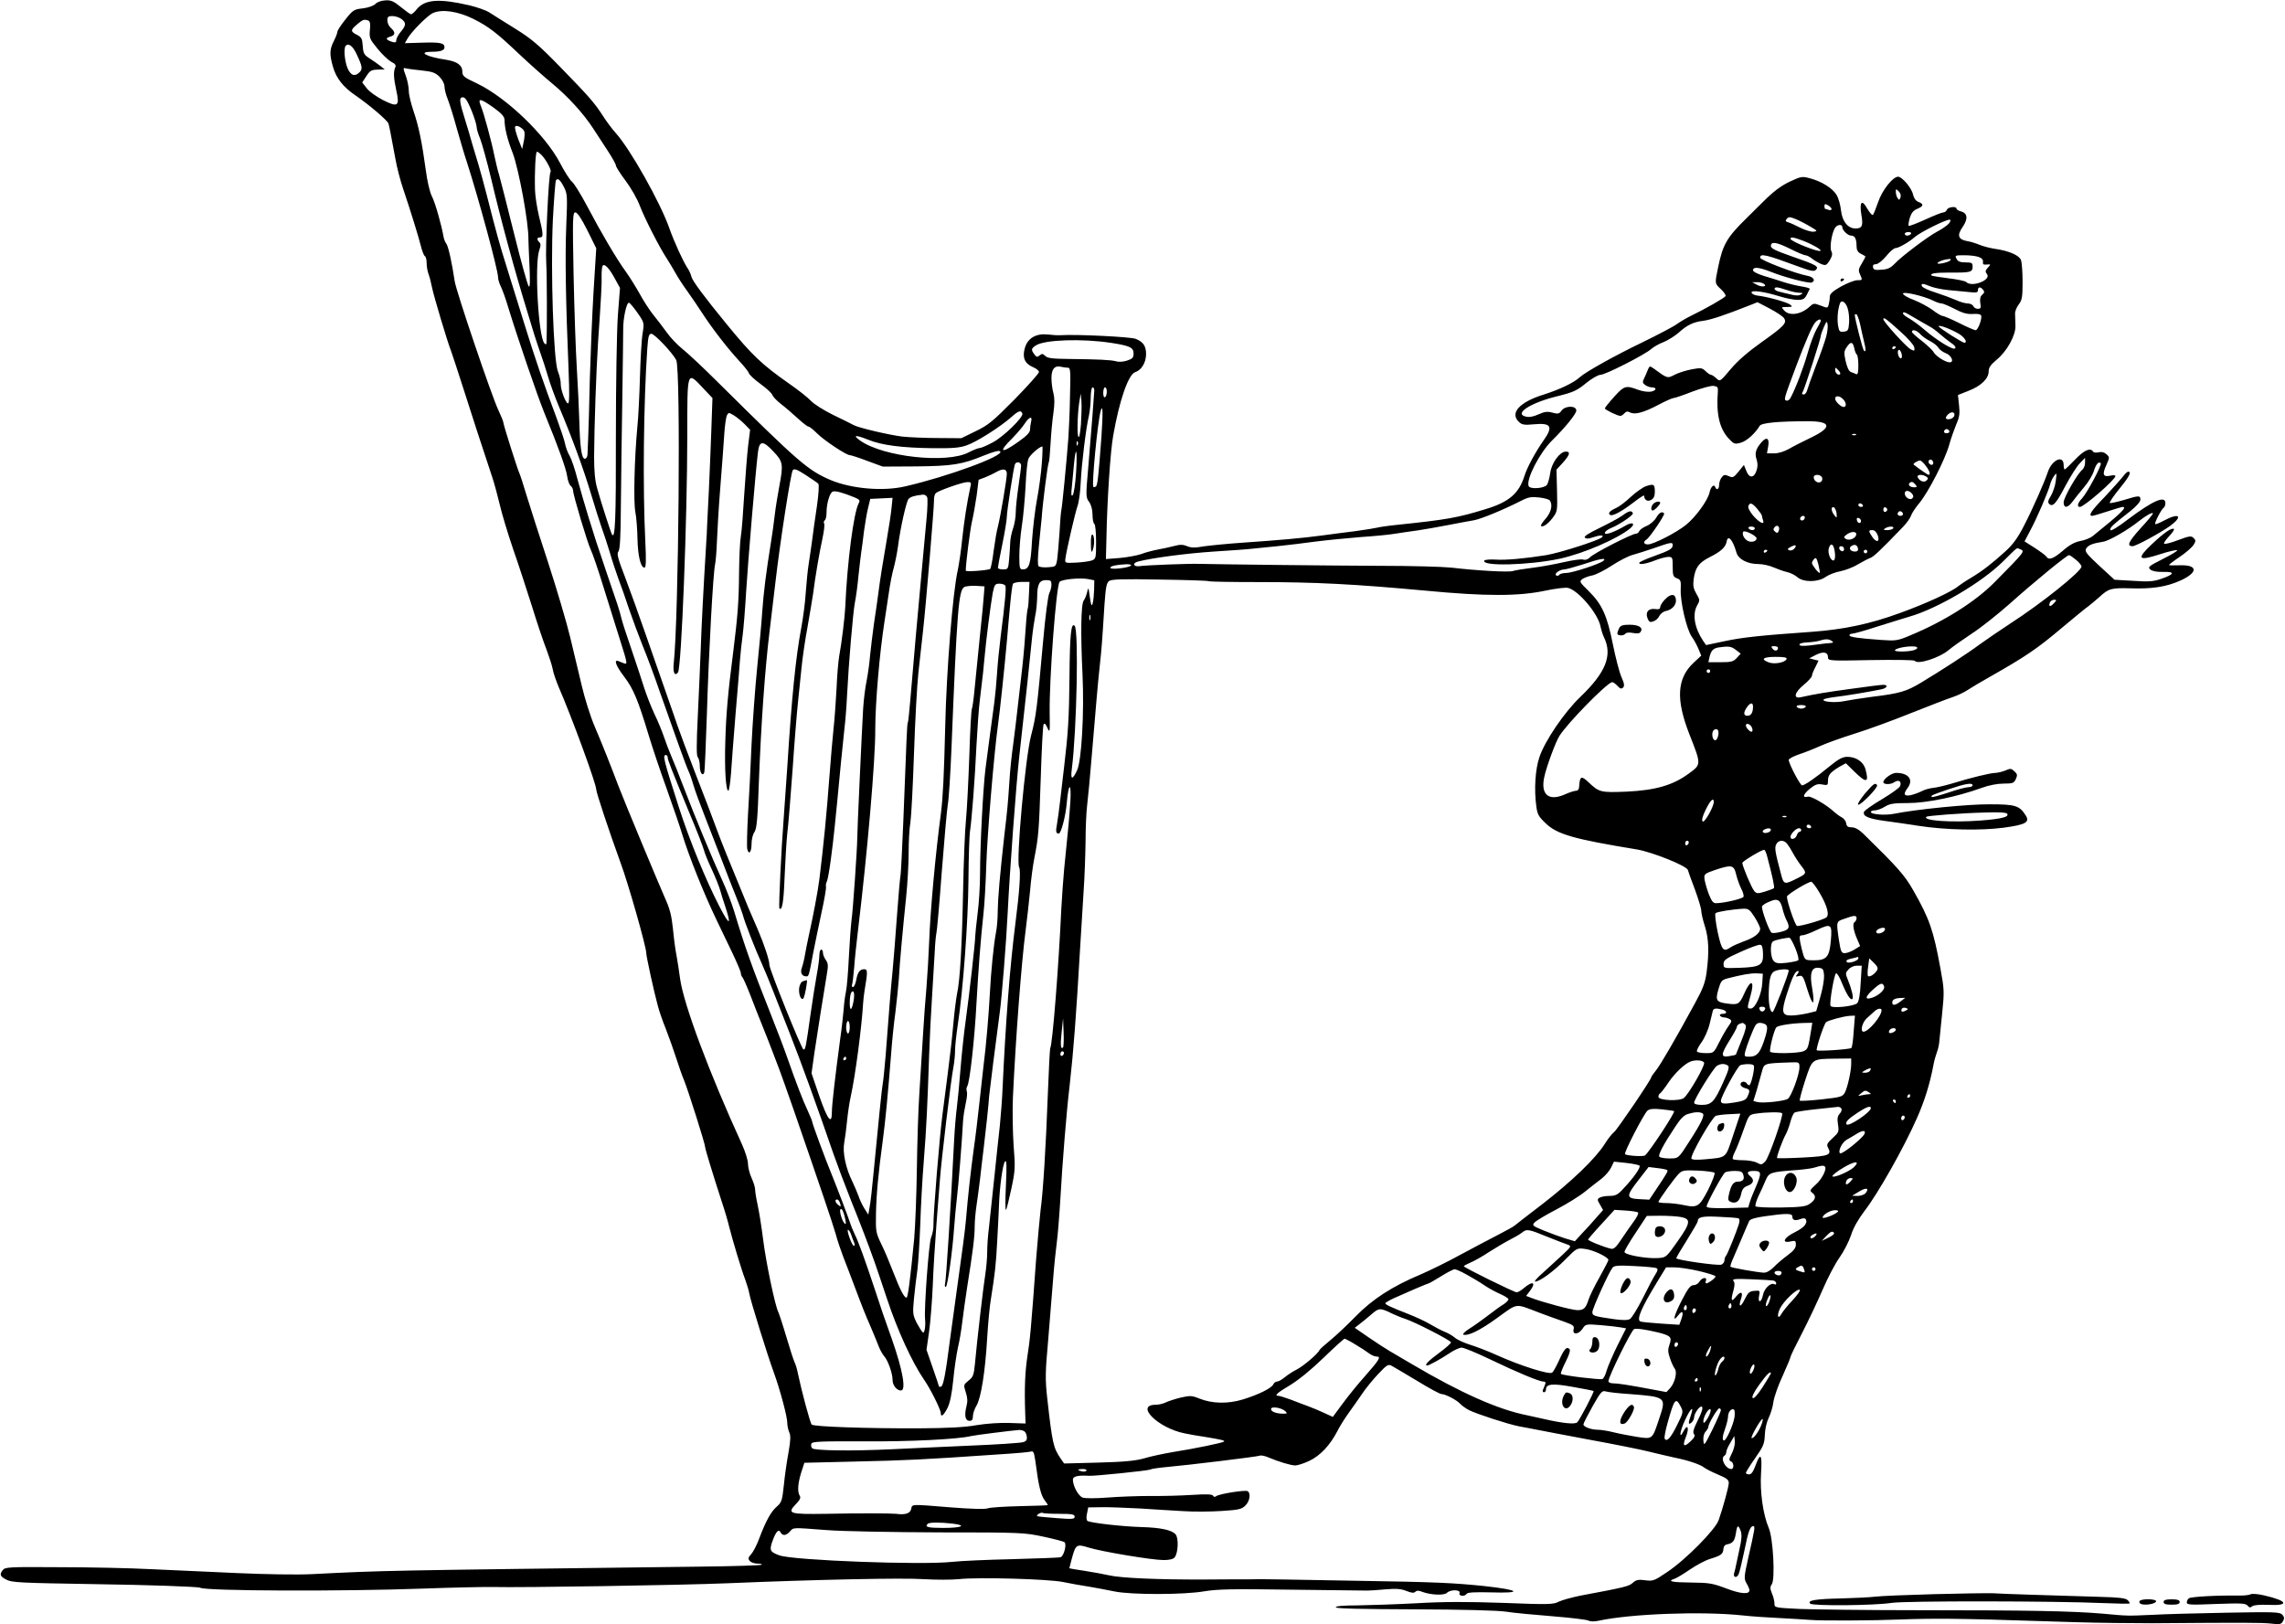  <svg version="1.0" xmlns="http://www.w3.org/2000/svg"
 width="1280pt" height="910pt" viewBox="0 0 1280 910"
 preserveAspectRatio="xMidYMid meet"><g transform="translate(0,910) scale(0.1,-0.1)"
fill="#000000" stroke="none">
<path d="M2103 9078 c-11 -11 -40 -21 -71 -25 -49 -5 -56 -10 -97 -62 -25 -31
-45 -62 -45 -69 0 -7 -9 -30 -20 -52 -24 -47 -25 -75 -4 -147 18 -61 56 -110
123 -156 79 -54 181 -141 187 -159 5 -17 11 -46 39 -198 8 -47 28 -123 44
-170 40 -118 89 -277 101 -327 6 -23 15 -45 20 -48 6 -3 10 -21 10 -40 0 -19
5 -46 11 -62 6 -15 14 -48 19 -73 8 -43 87 -308 108 -360 5 -14 38 -113 72
-220 55 -173 88 -274 158 -485 11 -33 29 -100 41 -150 11 -49 45 -162 75 -250
31 -88 78 -234 107 -325 28 -91 64 -198 80 -238 15 -40 31 -89 35 -110 3 -20
19 -66 34 -102 70 -160 210 -541 210 -573 0 -17 74 -240 135 -407 45 -121 145
-474 145 -508 0 -19 43 -217 65 -297 7 -27 27 -86 45 -130 17 -44 43 -116 57
-160 14 -44 34 -102 46 -130 24 -60 117 -354 117 -371 0 -11 41 -145 94 -309
15 -44 33 -105 40 -135 19 -76 70 -246 91 -300 9 -25 19 -58 22 -75 5 -35 103
-350 138 -445 34 -93 75 -246 75 -280 0 -16 5 -40 11 -54 9 -18 8 -45 -4 -113
-9 -48 -21 -131 -26 -183 -9 -87 -13 -97 -39 -120 -33 -28 -62 -81 -99 -179
-13 -36 -34 -76 -45 -88 -17 -19 -19 -25 -8 -38 7 -8 26 -15 43 -15 17 0 28
-3 24 -6 -3 -4 -165 -9 -359 -11 -1780 -22 -1747 -21 -2163 -42 -80 -4 -258
-1 -415 6 -151 7 -369 17 -485 22 -116 6 -346 11 -513 11 -284 2 -304 1 -317
-17 -19 -24 -14 -35 21 -53 32 -16 70 -18 499 -25 290 -4 575 -14 586 -20 29
-19 805 -21 1245 -5 164 6 344 10 399 9 149 -4 1046 10 1310 21 503 21 985 31
1100 23 66 -4 154 -4 195 0 108 12 501 1 585 -16 39 -8 104 -20 145 -26 41 -7
106 -19 144 -27 93 -19 388 -19 503 1 72 12 160 14 488 9 220 -3 411 -5 425
-5 14 0 60 3 102 7 59 5 86 3 116 -9 28 -11 42 -13 50 -5 8 8 19 8 39 0 48
-18 122 -21 138 -6 19 20 79 19 71 -1 -6 -18 29 -21 40 -4 4 8 47 10 132 8
185 -6 169 13 -30 35 -175 18 -273 23 -723 30 -159 3 -337 6 -395 7 -58 1
-123 2 -145 2 -22 -1 -58 -1 -80 -1 -22 0 -125 0 -230 -1 -254 -1 -468 8 -535
24 -30 7 -92 18 -137 25 -46 7 -83 13 -83 14 0 0 7 25 14 54 22 80 26 83 94
62 74 -23 356 -70 420 -70 32 0 54 5 62 15 20 24 23 107 6 128 -20 25 -82 39
-196 42 -102 3 -280 23 -298 34 -6 4 -8 20 -3 41 l7 35 74 1 c41 1 138 -3 215
-7 77 -5 187 -12 245 -15 58 -4 154 -3 214 1 96 6 112 10 133 31 24 24 31 68
12 80 -13 8 -159 -15 -176 -28 -7 -6 -14 -5 -18 3 -6 8 -38 9 -117 4 -60 -4
-166 -7 -236 -6 -70 0 -178 -4 -240 -9 -69 -5 -123 -5 -137 0 -25 9 -55 66
-55 101 0 18 29 25 90 21 32 -2 333 29 343 35 6 4 47 10 91 14 124 11 509 58
524 64 7 3 30 -2 50 -11 54 -23 124 -44 148 -44 12 0 47 11 77 25 62 29 118
88 160 170 14 28 43 73 64 102 21 29 54 76 73 104 19 29 60 79 90 111 51 54
57 57 78 45 12 -6 76 -45 142 -84 65 -40 126 -73 135 -73 22 0 88 -35 105 -55
8 -9 30 -25 49 -35 44 -22 219 -79 281 -91 25 -4 68 -13 95 -18 28 -6 163 -31
300 -57 138 -25 286 -55 330 -66 44 -11 109 -26 145 -34 76 -15 147 -39 168
-57 8 -6 42 -24 76 -38 52 -22 61 -30 60 -50 -2 -24 -29 -125 -56 -204 -17
-53 -187 -225 -290 -293 -72 -49 -80 -51 -123 -45 -37 5 -50 2 -68 -14 -21
-20 -46 -26 -292 -72 -49 -10 -105 -25 -123 -34 -29 -16 -55 -17 -310 -7 -202
7 -334 7 -487 -2 -115 -6 -265 -11 -333 -12 -80 0 -121 -4 -119 -11 3 -7 147
-10 438 -11 270 -1 464 -6 514 -13 44 -7 162 -18 263 -26 100 -8 191 -19 200
-24 11 -6 34 -6 57 -1 178 39 578 54 805 30 52 -6 147 -12 210 -15 63 -3 138
-8 165 -10 68 -6 364 -4 510 2 66 3 190 5 275 4 150 -2 217 -3 705 -19 127 -4
320 -6 430 -6 513 4 614 4 667 -2 50 -6 57 -4 67 14 9 16 7 24 -5 37 -15 14
-48 15 -313 10 -163 -3 -350 -8 -416 -12 -142 -6 -129 -7 -280 7 -166 14 -403
19 -1020 19 -291 0 -594 4 -672 7 -142 7 -143 7 -143 31 0 13 -6 38 -14 56
-11 27 -11 37 -1 51 20 27 8 259 -17 316 -32 75 -50 203 -43 308 7 104 -3 119
-31 42 -13 -35 -23 -50 -36 -50 -10 0 -18 4 -18 8 0 5 23 42 52 83 46 66 52
80 54 129 1 33 10 72 21 95 11 22 24 63 27 90 4 28 27 94 52 147 24 54 44 101
44 106 0 5 29 65 65 134 35 68 87 178 115 243 28 65 70 146 94 179 24 34 53
90 65 126 13 42 41 90 75 135 76 98 222 356 296 525 40 90 71 189 90 290 4 25
14 59 20 75 7 17 13 46 14 65 2 19 9 91 16 158 12 116 11 131 -10 245 -39 214
-61 279 -153 440 -48 84 -84 125 -279 316 -25 24 -47 36 -65 36 -21 0 -29 5
-31 23 -2 12 -13 27 -25 33 -12 6 -31 20 -42 30 -41 39 -129 90 -147 86 -33
-9 -29 11 9 43 31 25 44 30 71 25 30 -6 32 -4 32 23 0 31 15 47 67 78 l33 18
48 -47 c67 -66 83 -63 62 13 -11 42 -53 70 -102 70 -26 0 -49 -12 -99 -53 -76
-63 -140 -107 -154 -107 -11 0 -75 122 -75 143 0 6 26 20 58 31 31 10 84 31
117 46 33 15 121 47 195 70 74 23 216 75 315 115 99 39 203 80 232 89 29 10
68 28 88 42 20 13 73 45 118 70 206 117 268 159 410 279 66 55 131 109 146
119 14 11 42 34 61 51 52 48 66 52 175 49 119 -4 200 8 278 43 102 46 100 90
-4 86 -32 -1 -59 -1 -59 2 0 2 27 23 60 45 33 22 67 52 77 66 14 22 14 27 1
40 -13 13 -23 12 -87 -12 -39 -15 -75 -24 -78 -20 -4 3 9 22 27 41 18 19 31
37 28 41 -11 10 -54 -19 -123 -84 -89 -84 -79 -97 45 -57 49 16 92 26 96 22 3
-3 -33 -25 -81 -49 -79 -40 -85 -45 -69 -59 11 -9 37 -14 71 -13 68 2 65 -13
-8 -38 -45 -16 -71 -18 -159 -12 l-105 6 -85 78 c-73 68 -83 81 -74 97 12 19
36 29 95 38 34 5 141 67 204 118 38 30 75 50 75 40 0 -4 -32 -43 -71 -85 -66
-73 -77 -98 -43 -98 19 0 155 74 211 114 73 54 51 75 -32 31 -26 -14 -50 -24
-52 -21 -6 5 34 83 47 91 5 3 10 15 10 26 0 45 -69 15 -210 -91 -56 -43 -96
-67 -98 -60 -5 13 10 27 111 106 34 27 57 53 57 65 0 24 -7 24 -92 -2 -38 -11
-74 -19 -79 -17 -5 2 20 39 56 83 45 55 61 83 54 90 -8 7 -19 -1 -37 -25 -15
-19 -62 -71 -104 -116 -73 -75 -92 -104 -68 -104 5 0 44 11 86 25 42 14 80 25
85 25 27 0 -10 -36 -169 -164 -13 -10 -44 -23 -69 -27 -31 -6 -61 -22 -97 -54
-53 -45 -79 -55 -92 -34 -3 6 -33 28 -65 49 l-58 37 31 59 c39 72 102 220 112
259 4 16 14 38 23 49 14 20 15 18 9 -28 -3 -27 -16 -64 -27 -83 -16 -26 -19
-37 -10 -46 20 -20 40 3 92 103 28 52 63 108 80 125 l29 30 0 -26 c0 -15 -6
-32 -14 -39 -29 -23 -106 -158 -106 -184 0 -35 23 -33 50 4 12 16 40 52 64 80
24 28 48 68 55 90 12 40 27 57 39 45 8 -8 -74 -162 -104 -196 -26 -27 -31 -49
-13 -49 23 0 199 153 199 173 0 5 -13 6 -29 2 -40 -9 -46 7 -22 59 19 43 19
45 1 61 -13 12 -28 15 -44 11 -14 -3 -28 -2 -31 4 -15 24 -51 8 -101 -45 -29
-30 -55 -55 -58 -55 -3 0 -6 11 -6 25 0 58 -65 30 -88 -38 -19 -57 -86 -210
-134 -302 -33 -65 -61 -104 -100 -140 -79 -72 -132 -113 -195 -151 -31 -18
-63 -40 -72 -47 -35 -31 -183 -99 -327 -151 -169 -62 -317 -93 -499 -106 -284
-20 -386 -31 -484 -52 l-104 -22 -16 23 c-49 73 -62 150 -34 199 16 28 16 31
-4 65 -16 27 -20 45 -16 79 9 68 28 95 91 127 62 31 88 55 94 86 7 42 34 13
55 -60 10 -38 62 -65 123 -65 25 0 64 -9 86 -19 23 -10 57 -22 75 -26 19 -4
44 -17 57 -28 33 -30 116 -30 159 1 17 12 55 27 84 32 28 6 73 23 98 39 26 15
56 31 67 35 18 5 57 42 185 175 20 21 40 49 44 62 4 13 25 45 47 71 51 62 143
241 167 326 10 37 29 89 40 116 18 40 20 60 15 106 l-6 57 58 23 c71 27 114
69 114 109 0 22 11 37 44 65 59 48 108 138 106 191 -1 22 -2 52 -2 67 -1 14 9
38 21 53 18 24 21 41 21 126 0 54 -4 108 -9 122 -10 27 -68 52 -146 63 -27 4
-65 14 -85 22 -19 8 -50 18 -69 21 -52 9 -60 32 -27 79 32 47 28 78 -10 88
-13 3 -24 10 -24 15 0 15 -48 10 -54 -6 -3 -8 -12 -15 -20 -15 -8 0 -53 -18
-101 -40 -49 -22 -90 -38 -93 -35 -3 3 0 22 6 44 9 28 20 42 42 51 36 15 38
27 6 39 -15 6 -25 21 -30 42 -7 35 -61 99 -83 99 -30 0 -90 -76 -112 -142 -13
-37 -26 -70 -30 -72 -4 -3 -18 13 -31 35 -30 55 -45 39 -33 -35 11 -61 4 -76
-33 -76 -42 0 -74 39 -81 100 -3 30 -14 70 -25 88 -23 38 -84 76 -149 93 -43
12 -50 11 -114 -19 -48 -23 -90 -54 -146 -110 -43 -42 -86 -85 -96 -95 -109
-107 -132 -146 -158 -272 -20 -96 -20 -92 16 -126 17 -16 28 -33 25 -38 -7
-11 -116 -73 -191 -109 -27 -13 -64 -35 -82 -48 -17 -13 -105 -59 -195 -103
-156 -75 -316 -165 -348 -194 -33 -31 -113 -69 -201 -97 -139 -43 -194 -105
-139 -155 16 -15 31 -17 83 -12 96 9 109 -12 54 -90 -47 -67 -92 -151 -107
-198 -31 -100 -87 -148 -220 -188 -157 -48 -214 -58 -490 -87 -52 -5 -104 -13
-115 -16 -11 -3 -67 -12 -125 -20 -58 -7 -141 -18 -185 -24 -110 -15 -250 -27
-440 -40 -88 -6 -188 -16 -223 -21 -48 -9 -70 -8 -92 1 -23 10 -40 10 -73 1
-23 -6 -64 -15 -92 -20 -27 -5 -69 -16 -92 -25 -23 -8 -77 -18 -120 -22 l-78
-6 3 118 c4 214 22 487 38 574 34 196 85 343 123 355 35 11 61 54 61 101 0 46
-16 69 -59 86 -31 11 -332 26 -421 20 -14 -1 -45 1 -70 4 -65 7 -111 -19 -128
-72 -17 -55 -3 -90 43 -110 19 -8 35 -20 35 -28 0 -8 -62 -77 -137 -154 -122
-123 -147 -144 -218 -178 l-80 -39 -130 1 c-71 0 -161 4 -200 8 -73 9 -241 48
-272 64 -10 6 -61 31 -115 57 -53 26 -110 62 -126 80 -17 18 -70 60 -119 94
-156 109 -211 162 -350 332 -128 156 -194 245 -200 269 -3 14 -13 36 -23 50
-24 37 -74 146 -100 220 -51 146 -221 447 -301 535 -20 22 -52 65 -71 95 -47
73 -77 108 -243 278 -117 120 -158 155 -250 212 -60 38 -126 78 -145 91 -19
12 -69 29 -110 39 -168 39 -248 34 -294 -20 -13 -17 -28 -30 -33 -30 -5 0 -30
18 -57 40 -39 32 -55 40 -86 38 -23 -1 -47 -9 -57 -20z m547 -83 c89 -45 130
-76 271 -210 59 -55 135 -122 169 -150 89 -73 178 -170 233 -255 27 -41 66
-102 88 -135 21 -33 39 -65 39 -72 0 -7 24 -45 54 -85 30 -40 67 -104 81 -143
28 -72 110 -233 152 -296 13 -20 33 -54 46 -77 12 -22 42 -69 67 -103 25 -35
63 -91 85 -125 53 -82 141 -196 204 -264 28 -30 54 -62 56 -71 3 -9 32 -36 65
-60 33 -24 63 -51 66 -61 3 -9 24 -32 47 -50 23 -17 65 -54 94 -80 28 -26 56
-48 62 -48 6 0 27 -17 48 -38 39 -39 163 -122 184 -122 6 0 50 -14 97 -32 l87
-32 184 1 c207 2 261 11 380 60 58 23 87 31 94 24 24 -24 -293 -141 -533 -196
-125 -29 -302 -13 -418 36 -127 55 -175 96 -627 544 -83 83 -174 168 -202 190
-28 22 -68 64 -89 94 -22 30 -55 74 -75 98 -20 25 -54 77 -75 116 -22 39 -57
96 -79 126 -52 72 -136 214 -216 366 -35 66 -73 128 -85 137 -12 10 -42 57
-67 105 -82 157 -301 367 -464 445 -75 35 -83 42 -83 67 0 35 -28 56 -90 66
-114 17 -163 45 -81 45 49 0 71 8 71 25 0 24 -24 29 -123 26 l-99 -3 13 23
c20 38 112 131 144 146 51 23 139 10 225 -32z m-402 -1 c28 -20 28 -36 -3 -72
-14 -17 -25 -37 -25 -47 0 -12 -5 -15 -22 -10 -36 11 -41 22 -14 29 31 8 33
25 6 49 -11 9 -20 28 -20 42 0 21 5 25 28 25 15 0 38 -7 50 -16z m-185 -9 c10
-5 13 -18 9 -53 -4 -45 -1 -51 43 -105 25 -31 60 -64 76 -73 23 -11 29 -20 23
-32 -11 -25 -9 -59 6 -129 20 -89 9 -96 -76 -53 -36 19 -77 48 -90 66 l-25 32
23 35 c20 31 28 36 63 37 l40 1 -25 20 c-14 11 -41 30 -60 42 -31 20 -35 28
-38 70 -3 41 -7 49 -33 62 -37 19 -36 27 2 59 32 27 38 29 62 21z m-67 -185
c34 -71 36 -86 19 -104 -28 -28 -51 -19 -69 24 -16 41 -22 111 -9 124 16 16
39 -2 59 -44z m368 -95 c58 -6 74 -12 98 -35 16 -17 28 -39 28 -55 0 -14 8
-47 19 -73 10 -26 33 -99 50 -162 18 -63 43 -149 57 -190 65 -202 174 -603
174 -643 0 -12 7 -35 15 -51 8 -16 27 -67 41 -115 52 -170 164 -498 204 -596
78 -190 121 -310 127 -352 3 -24 12 -48 19 -54 8 -6 14 -18 14 -26 0 -25 81
-295 99 -332 10 -20 44 -119 75 -221 32 -102 73 -234 92 -294 39 -123 40 -130
19 -122 -8 3 -22 9 -30 12 -29 12 -15 -27 33 -89 50 -66 77 -131 136 -327 19
-63 64 -198 101 -300 36 -102 75 -214 85 -249 38 -125 119 -328 192 -481 28
-58 70 -146 94 -196 24 -51 44 -98 44 -106 0 -8 4 -18 9 -23 5 -6 26 -53 46
-105 20 -52 50 -129 67 -170 17 -41 40 -102 53 -135 12 -33 31 -80 40 -105 10
-25 45 -126 80 -225 160 -463 218 -635 236 -697 10 -38 30 -96 43 -130 14 -35
36 -94 51 -133 60 -160 70 -184 103 -260 19 -44 39 -94 46 -112 7 -18 20 -40
29 -51 21 -23 47 -96 47 -133 0 -30 23 -59 47 -59 30 0 10 114 -50 285 -32 88
-75 214 -96 280 -51 154 -93 272 -113 310 -8 17 -21 48 -28 70 -11 33 -69 186
-99 260 -38 92 -111 290 -111 300 0 5 -12 33 -26 64 -27 57 -63 151 -114 296
-15 44 -59 159 -97 255 -100 251 -142 370 -199 560 -14 47 -45 128 -69 180
-56 122 -154 359 -215 519 -26 69 -58 149 -70 176 -12 28 -30 75 -40 105 -10
30 -34 89 -54 130 -19 41 -45 107 -57 145 -12 39 -44 135 -71 215 -28 80 -54
161 -58 180 -10 42 -20 72 -83 255 -26 77 -52 154 -57 170 -5 17 -25 80 -44
140 -19 61 -46 155 -61 210 -14 55 -34 114 -44 131 -10 16 -21 46 -25 65 -3
19 -25 84 -47 144 -77 205 -119 329 -180 525 -33 107 -79 254 -101 325 -40
127 -57 189 -112 405 -15 58 -35 132 -45 165 -10 33 -26 87 -36 120 -9 33 -27
94 -40 135 -32 102 -35 125 -12 125 13 0 26 -20 48 -73 16 -40 29 -82 29 -93
0 -11 9 -41 20 -67 10 -26 38 -126 61 -222 56 -238 134 -523 204 -750 12 -41
30 -97 38 -125 9 -27 24 -75 35 -105 11 -30 30 -89 42 -130 12 -41 39 -115 60
-165 76 -180 139 -353 180 -490 23 -77 50 -162 60 -190 10 -27 31 -90 46 -140
14 -49 37 -117 49 -150 13 -33 39 -107 58 -165 20 -58 54 -150 76 -205 23 -55
66 -170 95 -255 90 -255 146 -413 163 -450 9 -19 21 -55 28 -80 7 -25 34 -99
60 -165 26 -66 69 -178 97 -250 27 -71 63 -164 80 -205 17 -41 34 -88 39 -105
10 -41 71 -196 107 -275 16 -36 44 -103 62 -150 18 -47 62 -158 97 -247 59
-150 147 -392 242 -668 21 -60 65 -177 98 -260 54 -134 95 -241 132 -345 7
-19 39 -114 71 -210 57 -172 140 -354 208 -452 36 -52 92 -166 92 -185 0 -26
17 -12 38 30 14 29 24 78 32 157 6 63 18 144 26 180 9 36 19 99 24 140 5 41
17 131 28 200 32 201 42 281 42 340 0 30 5 82 10 115 5 33 14 101 20 150 5 50
15 126 20 170 9 71 29 255 31 295 2 24 39 317 59 465 12 87 37 399 45 565 11
225 47 715 65 875 44 399 56 505 70 650 5 50 14 110 19 135 6 25 10 71 11 103
0 74 12 97 50 97 26 0 30 -4 30 -26 0 -14 -6 -35 -12 -47 -7 -12 -23 -134 -35
-272 -33 -367 -39 -420 -67 -525 -33 -127 -85 -705 -67 -739 10 -17 2 -136
-20 -306 -32 -249 -56 -566 -73 -935 -2 -52 -9 -144 -15 -205 -7 -60 -21 -195
-32 -300 -11 -104 -24 -226 -29 -271 -6 -44 -10 -107 -10 -140 0 -32 -5 -86
-10 -119 -10 -59 -47 -375 -59 -509 -6 -60 -10 -71 -36 -91 -28 -23 -28 -24
-15 -65 10 -30 11 -52 4 -78 -13 -52 -7 -82 17 -82 14 0 19 7 19 26 0 15 9 41
20 59 25 41 49 189 60 380 5 83 14 178 20 212 24 152 29 196 36 328 4 77 9
167 10 200 3 101 21 236 34 248 9 9 10 -20 5 -133 -4 -80 -4 -142 0 -138 4 3
17 56 30 117 22 103 23 120 13 243 -5 73 -7 194 -4 268 15 326 48 761 71 935
8 61 19 161 25 222 5 62 16 145 24 185 24 123 26 151 36 449 5 159 12 295 16
301 5 8 12 2 20 -17 15 -34 16 -29 14 79 -3 191 37 721 56 737 17 14 114 23
158 15 l36 -7 -1 -52 c-1 -29 -4 -63 -8 -77 -6 -20 -9 -14 -16 35 -7 55 -9 58
-15 28 -4 -18 -13 -39 -19 -47 -16 -19 -18 -188 -7 -416 10 -209 -5 -484 -31
-537 -26 -55 -37 -52 -29 8 28 221 39 780 16 803 -20 20 -27 -47 -29 -284 -2
-232 -8 -320 -30 -505 -5 -44 -15 -125 -21 -180 -6 -55 -15 -119 -19 -142 -8
-41 -6 -53 10 -53 13 0 39 99 45 175 10 111 26 115 20 5 -6 -89 -10 -136 -35
-380 -5 -52 -12 -153 -16 -225 -14 -308 -49 -758 -62 -778 -2 -4 -8 -116 -13
-250 -11 -299 -27 -558 -41 -657 -5 -41 -16 -165 -25 -275 -28 -388 -34 -451
-49 -545 -13 -87 -17 -176 -12 -320 l2 -55 -90 3 c-54 2 -127 -3 -183 -12 -65
-12 -159 -17 -325 -18 -293 -1 -588 9 -600 21 -9 9 -57 189 -78 289 -4 23 -13
50 -18 60 -5 10 -26 74 -46 142 -20 68 -41 131 -45 139 -18 34 -70 283 -85
406 -9 72 -23 159 -31 195 -8 36 -14 75 -14 86 0 12 -9 41 -20 65 -11 24 -20
60 -20 79 0 19 -15 68 -34 110 -185 404 -326 783 -346 925 -6 44 -15 103 -20
130 -6 28 -15 95 -20 149 -8 77 -18 116 -45 175 -41 93 -228 542 -260 626 -40
106 -92 238 -135 338 -23 54 -55 156 -71 225 -17 70 -46 192 -65 272 -19 80
-75 269 -124 420 -50 151 -104 322 -122 380 -17 58 -35 112 -39 120 -10 21
-89 269 -89 282 0 6 -13 38 -29 72 -37 78 -237 668 -244 721 -15 102 -36 197
-47 210 -6 8 -13 24 -15 37 -11 64 -47 193 -66 229 -12 24 -26 85 -34 147 -21
155 -40 247 -69 331 -14 41 -26 91 -26 111 0 21 -7 57 -15 80 -19 53 -19 52 3
46 9 -2 48 -7 86 -11z m401 -208 c44 -32 60 -49 61 -67 1 -50 16 -111 46 -187
34 -90 90 -393 88 -483 0 -14 3 -81 6 -150 4 -87 3 -122 -4 -115 -6 6 -43 138
-82 295 -39 157 -77 305 -84 330 -8 25 -19 72 -26 105 -16 81 -60 243 -77 283
-18 44 -3 42 72 -11z m172 -133 c3 -8 2 -34 -3 -57 l-9 -42 -23 58 c-12 33
-20 63 -16 68 7 12 43 -8 51 -27z m100 -136 c26 -29 54 -84 47 -91 -11 -10
-30 -431 -24 -512 4 -61 5 -387 1 -450 -1 -5 -5 -5 -11 1 -34 34 -57 443 -29
523 9 24 9 35 0 44 -15 15 -14 27 4 27 20 0 19 18 -6 120 -11 47 -21 112 -22
145 -3 102 3 215 11 215 5 0 18 -10 29 -22z m123 -178 c18 -35 19 -51 12 -216
-7 -174 -3 -423 13 -806 5 -131 5 -188 -3 -188 -13 0 -42 77 -41 110 1 14 -6
45 -16 70 -25 66 -41 565 -28 848 6 115 14 215 17 221 10 16 24 5 46 -39z
m7486 -56 c-6 -16 -8 -16 -16 -4 -6 8 -10 24 -10 35 0 18 1 18 16 3 10 -10 14
-23 10 -34z m-386 -65 c0 -6 -7 -8 -16 -5 -9 3 -18 6 -20 6 -2 0 -4 7 -4 15 0
13 4 14 20 5 11 -6 20 -16 20 -21z m-6970 -119 l50 -101 -15 -242 c-8 -133
-17 -354 -21 -492 -3 -137 -7 -284 -9 -325 -2 -41 -4 -85 -4 -97 -1 -13 -7
-23 -15 -23 -18 0 -27 64 -31 215 -2 66 -8 199 -14 295 -6 96 -14 331 -18 523
-6 319 -5 347 10 347 11 0 34 -34 67 -100z m6850 21 c41 -24 43 -26 20 -29
-13 -2 -47 8 -75 22 -27 14 -58 28 -69 31 -14 4 -16 8 -7 19 11 12 17 12 49
-1 20 -8 57 -27 82 -42z m769 9 c-13 -11 -40 -29 -60 -39 -52 -28 -199 -139
-234 -177 -24 -25 -40 -33 -75 -35 -36 -3 -45 -1 -48 14 -2 11 3 17 17 17 11
0 35 19 57 45 20 25 43 45 52 45 17 0 77 34 108 62 33 29 188 105 198 97 5 -5
-1 -17 -15 -29z m-589 -12 c0 -18 31 -48 50 -48 21 0 30 -19 30 -60 0 -20 7
-33 23 -41 12 -6 24 -13 26 -15 2 -2 -7 -19 -19 -39 -19 -30 -21 -41 -11 -61
15 -34 15 -34 -16 -34 -14 0 -55 -16 -90 -35 -47 -27 -63 -41 -63 -58 0 -12
-3 -32 -6 -43 -6 -21 -7 -21 -45 -6 -37 14 -40 14 -62 -6 -47 -44 -113 -54
-142 -22 -18 20 -17 20 16 20 31 1 32 2 16 14 -19 14 -128 44 -182 50 -16 2
-31 9 -33 16 -6 17 69 7 156 -20 35 -11 81 -20 101 -20 31 0 40 5 52 28 7 15
15 30 17 33 1 4 -19 10 -45 14 -26 4 -73 15 -103 25 -30 10 -81 26 -112 35
-34 11 -58 23 -58 31 0 21 34 17 103 -10 75 -30 207 -64 225 -59 24 9 12 31
-20 37 -71 13 -268 89 -268 102 0 26 30 19 222 -52 62 -23 80 -26 90 -16 19
19 3 28 -130 74 -95 33 -122 46 -122 60 0 27 32 22 110 -17 38 -19 76 -35 83
-35 8 0 26 -9 39 -20 14 -11 38 -24 52 -30 24 -9 28 -6 46 22 14 24 16 36 9
50 -12 22 4 112 23 135 13 16 38 17 38 1z m385 -38 c-3 -5 -13 -10 -21 -10 -8
0 -14 5 -14 10 0 6 9 10 21 10 11 0 17 -4 14 -10z m-604 -39 c52 -20 104 -50
97 -56 -10 -10 -168 53 -168 67 0 12 15 10 71 -11z m984 -91 c17 -6 25 -16 23
-27 -2 -14 3 -17 21 -15 24 2 24 2 6 -18 -14 -16 -15 -22 -5 -35 28 -33 -84
-77 -116 -45 -6 6 -50 15 -100 21 -49 6 -91 13 -93 15 -13 12 19 17 102 17
115 -1 127 2 127 33 0 21 -4 24 -40 24 -29 0 -42 5 -50 20 -10 19 -8 20 44 20
30 0 66 -4 81 -10z m-160 -19 c-14 -13 -83 -26 -70 -13 10 10 37 19 65 21 8 1
10 -2 5 -8z m-7480 -103 l28 -51 -12 -156 c-6 -89 -11 -380 -11 -679 1 -464
-4 -577 -22 -546 -7 12 -63 186 -83 259 -12 41 -17 97 -17 175 1 179 12 481
22 640 17 249 22 334 20 378 0 23 2 47 6 53 9 15 37 -13 69 -73z m6434 -27
c25 -16 -8 -22 -36 -7 l-28 15 25 0 c14 1 31 -3 39 -8z m936 -16 c19 -7 63
-17 98 -20 34 -3 86 -8 115 -11 43 -5 52 -3 52 10 0 20 14 21 29 2 9 -10 7
-17 -5 -27 -11 -9 -14 -23 -11 -46 5 -28 3 -33 -14 -33 -11 0 -22 7 -25 15 -4
8 -17 15 -31 15 -13 0 -43 8 -66 19 -23 10 -74 29 -114 42 -40 12 -75 29 -77
36 -7 17 6 16 49 -2z m-805 -20 c23 -8 54 -15 69 -15 22 -1 23 -2 9 -10 -11
-7 -31 -7 -60 1 -24 5 -53 13 -65 16 -25 6 -31 23 -9 23 7 0 33 -7 56 -15z
m823 -61 c16 -8 35 -14 43 -14 8 0 41 -14 74 -31 44 -23 70 -30 101 -28 27 2
44 -1 47 -9 6 -18 -18 -82 -31 -82 -7 0 -48 18 -92 40 -44 22 -86 40 -93 40
-7 0 -33 15 -57 34 -25 18 -72 43 -105 56 -33 12 -60 28 -60 35 0 14 121 -14
173 -41z m-7261 -68 c37 -53 37 -55 28 -112 -6 -33 -12 -142 -15 -244 -3 -102
-9 -230 -15 -285 -16 -172 -22 -416 -11 -473 6 -30 11 -97 12 -150 2 -97 18
-162 39 -162 9 0 10 39 5 143 -15 303 -10 778 11 1085 5 69 9 82 23 82 17 0
117 -105 139 -147 26 -48 14 -1443 -14 -1700 -5 -51 5 -74 24 -50 19 24 52
855 52 1333 0 363 -2 356 89 259 l52 -55 -6 -172 c-3 -95 -10 -249 -14 -343
-5 -93 -9 -183 -10 -200 0 -16 -3 -68 -6 -115 -15 -244 -26 -460 -30 -585 -3
-77 -10 -241 -16 -364 -8 -162 -8 -226 0 -234 6 -6 11 -28 11 -48 0 -38 16
-61 25 -37 3 7 9 157 15 333 10 334 35 792 46 835 3 14 8 70 10 125 2 55 10
192 19 305 9 113 19 246 22 295 3 50 10 98 15 108 9 17 10 17 39 0 16 -10 43
-32 60 -49 l31 -32 -11 -88 c-6 -49 -15 -172 -22 -274 -6 -102 -14 -207 -19
-235 -5 -27 -9 -120 -10 -205 -1 -162 -8 -244 -33 -445 -29 -223 -40 -349 -44
-499 -5 -155 3 -276 17 -276 4 0 11 44 15 98 3 53 15 201 25 327 11 127 22
264 25 305 3 41 10 104 15 140 5 36 14 148 20 250 10 164 52 664 66 778 8 64
28 65 85 4 56 -58 58 -72 34 -199 -8 -43 -20 -114 -25 -158 -5 -44 -14 -109
-20 -145 -30 -186 -42 -286 -50 -395 -4 -66 -18 -210 -29 -320 -11 -110 -25
-301 -31 -425 -5 -124 -14 -301 -20 -395 -5 -93 -7 -179 -4 -192 9 -35 24 -17
24 30 0 24 7 53 16 65 13 19 18 71 25 280 12 323 34 630 59 837 11 88 26 216
34 285 25 217 86 613 97 626 8 10 24 4 72 -27 34 -22 66 -44 71 -49 5 -5 2
-58 -8 -127 -10 -65 -22 -152 -27 -193 -6 -41 -14 -100 -19 -130 -5 -30 -12
-100 -16 -155 -3 -55 -15 -147 -26 -205 -30 -160 -53 -383 -78 -780 -6 -91
-15 -219 -20 -285 -13 -164 -29 -499 -24 -504 15 -16 24 35 29 174 4 88 10
198 15 245 6 47 19 209 30 360 10 151 24 320 30 375 6 55 15 143 20 195 5 52
20 156 34 230 13 74 27 158 31 185 10 83 36 236 52 307 8 38 13 75 10 83 -4 8
-2 17 3 20 6 4 10 23 10 43 0 51 18 112 35 118 14 6 60 -7 123 -33 28 -12 31
-16 22 -33 -28 -53 -64 -326 -75 -580 -3 -61 -20 -200 -34 -276 -5 -27 -12
-110 -15 -184 -4 -74 -11 -171 -16 -215 -5 -44 -16 -174 -25 -290 -14 -190
-31 -366 -55 -560 -8 -66 -35 -208 -60 -320 -6 -27 -15 -72 -20 -100 -4 -27
-13 -62 -18 -76 -11 -28 0 -49 25 -49 13 0 14 0 38 130 9 47 30 147 46 223 17
76 28 143 26 150 -2 7 0 20 5 29 5 10 15 68 23 130 14 103 24 199 56 538 6 63
15 147 19 185 5 39 12 124 15 190 9 177 33 463 44 520 6 28 15 95 20 150 6 55
13 116 16 135 3 19 10 71 15 115 6 44 16 103 23 130 l12 50 63 3 62 3 -6 -58
c-3 -32 -15 -110 -26 -173 -23 -133 -37 -220 -48 -305 -4 -33 -15 -108 -24
-167 -8 -58 -18 -139 -22 -180 -3 -40 -12 -103 -19 -140 -8 -37 -17 -109 -20
-160 -6 -101 -34 -703 -33 -728 0 -49 -24 -405 -32 -455 -4 -33 -11 -127 -15
-210 -4 -82 -11 -168 -16 -190 -5 -22 -11 -67 -13 -100 -3 -33 -11 -109 -20
-170 -29 -217 -46 -365 -46 -405 0 -75 -24 -44 -70 88 l-44 129 16 114 c19
127 53 342 69 436 9 52 9 65 -5 85 -9 12 -16 30 -16 40 0 10 -4 18 -10 18 -5
0 -10 -13 -10 -30 0 -16 -6 -65 -14 -107 -8 -43 -24 -145 -36 -228 -26 -185
-28 -195 -39 -195 -10 0 -191 449 -191 474 0 27 -29 114 -64 196 -18 41 -42
98 -54 125 -116 282 -148 360 -177 439 -18 50 -70 186 -115 301 -45 116 -92
242 -105 280 -13 39 -43 124 -66 190 -23 66 -73 208 -110 315 -37 107 -90 254
-117 325 -41 106 -48 133 -38 145 9 11 13 82 14 260 1 135 5 403 8 595 3 193
5 368 5 390 -1 60 19 154 33 149 6 -3 28 -29 48 -58z m6422 -29 c17 -26 1 -44
-126 -134 -76 -54 -136 -106 -174 -152 -59 -70 -59 -70 -80 -50 -11 10 -24 19
-29 19 -5 0 -19 9 -31 21 -20 19 -27 19 -77 10 -31 -6 -74 -19 -95 -30 -42
-22 -42 -22 -119 35 -22 15 -23 15 -34 -12 -6 -16 -16 -38 -21 -48 -8 -15 -6
-23 8 -33 10 -7 26 -13 35 -13 31 0 30 -17 -2 -24 -17 -3 -47 1 -72 10 -69 26
-78 24 -135 -39 -28 -31 -52 -61 -52 -65 1 -8 71 -42 87 -42 6 0 16 7 23 15 9
10 17 12 30 5 27 -15 76 -2 158 41 41 22 80 39 87 39 7 0 54 16 105 36 51 19
104 34 119 32 22 -3 26 -7 24 -33 -10 -123 9 -206 60 -261 30 -32 34 -34 69
-24 33 9 82 54 105 94 9 17 105 26 267 26 134 1 142 -33 24 -90 -46 -22 -103
-51 -127 -65 -26 -15 -60 -25 -83 -25 l-40 0 7 40 c8 45 -9 55 -37 23 -32 -37
-40 -62 -28 -97 7 -23 7 -41 -1 -64 -14 -42 -41 -42 -57 1 l-13 32 -30 -37
c-28 -34 -32 -36 -56 -25 -21 9 -27 8 -39 -8 -8 -10 -14 -29 -14 -42 0 -24
-15 -32 -22 -11 -6 18 -25 1 -31 -29 -9 -45 -79 -141 -133 -184 -55 -44 -182
-109 -213 -109 -24 0 -28 15 -8 27 19 12 106 141 99 147 -12 13 -28 4 -44 -24
-10 -17 -34 -38 -53 -46 -20 -8 -38 -21 -42 -29 -3 -8 -11 -15 -19 -15 -22 0
-237 -110 -257 -132 -12 -12 -26 -17 -38 -13 -10 4 -58 -3 -107 -14 -48 -11
-127 -26 -177 -32 -49 -6 -99 -14 -110 -18 -21 -8 -201 2 -345 19 -47 5 -222
10 -390 10 -282 1 -892 8 -1020 11 -58 2 -298 -7 -339 -13 -33 -4 -38 18 -6
26 82 21 273 46 425 56 96 6 193 13 215 16 22 2 85 9 140 14 55 6 152 17 215
26 63 8 176 19 250 25 74 5 162 13 195 19 33 5 92 14 130 19 39 6 115 19 170
30 55 11 118 22 140 26 38 6 165 58 267 110 39 20 56 23 100 18 29 -3 56 -11
60 -17 17 -25 7 -66 -23 -101 -18 -20 -29 -38 -27 -41 10 -10 38 9 65 44 27
36 28 39 25 154 l-3 117 36 39 c39 44 44 62 16 62 -33 0 -80 -64 -87 -120 -4
-27 -12 -57 -18 -66 -16 -21 -96 -26 -103 -7 -15 38 62 187 131 255 73 72 136
149 136 168 0 29 -63 28 -83 -1 -13 -18 -20 -19 -50 -11 -28 8 -44 6 -78 -9
-28 -13 -53 -18 -71 -13 -69 15 21 75 167 112 98 24 118 33 169 75 32 26 68
47 81 47 27 0 248 112 285 145 14 12 45 30 70 39 24 10 61 33 82 51 48 44 83
61 141 68 42 6 118 31 257 86 l45 18 69 -36 c38 -20 74 -44 80 -54z m356 56
c7 -21 10 -58 8 -83 -3 -40 -6 -45 -29 -48 -24 -3 -27 1 -33 36 -5 36 -2 83
10 120 8 26 33 11 44 -25z m379 -56 c29 -17 65 -38 80 -46 14 -7 40 -26 56
-41 17 -15 45 -37 63 -50 22 -14 30 -26 24 -32 -11 -11 -101 44 -172 105 -25
22 -62 49 -82 61 -35 19 -49 36 -30 36 4 0 31 -15 61 -33z m-309 -34 c7 -32
16 -74 21 -93 12 -46 12 -67 0 -54 -7 7 -51 180 -51 200 0 2 4 4 8 4 5 0 15
-26 22 -57z m226 -41 c40 -35 74 -74 77 -87 4 -22 2 -23 -20 -12 -25 14 -153
154 -153 169 0 14 18 1 96 -70z m-446 61 c0 -3 -11 -25 -24 -47 -13 -23 -35
-81 -49 -131 -23 -82 -69 -203 -97 -254 -5 -11 -16 -18 -24 -15 -14 5 -14 7
58 199 51 135 88 220 104 238 15 17 32 23 32 10z m29 -92 c-7 -25 -32 -98 -57
-161 -24 -63 -46 -125 -49 -137 -3 -13 -12 -23 -19 -23 -11 0 -12 5 -4 18 11
21 100 296 100 312 0 6 8 27 17 48 15 34 17 35 21 13 2 -13 -2 -45 -9 -70z
m744 19 c32 -19 51 -50 31 -50 -12 0 -144 84 -144 92 0 10 67 -15 113 -42z
m-217 -1 c10 -12 36 -30 56 -40 21 -11 42 -28 47 -38 6 -10 24 -23 39 -29 33
-11 51 -52 24 -52 -24 0 -79 35 -91 58 -5 10 -35 38 -65 62 -31 23 -56 46 -56
51 0 16 27 9 46 -12z m-4531 -50 c104 -16 125 -26 125 -59 0 -24 -6 -30 -36
-40 -20 -7 -47 -9 -62 -4 -31 8 -96 11 -264 13 -92 1 -120 4 -133 17 -13 13
-18 14 -31 3 -14 -11 -18 -10 -30 6 -19 26 -18 32 9 50 49 32 259 39 422 14z
m4162 -29 c3 -17 10 -33 14 -36 5 -3 9 -30 9 -60 0 -41 -3 -54 -12 -50 -7 3
-21 9 -30 12 -11 4 -21 26 -29 60 -10 46 -10 56 5 78 22 34 35 33 43 -4z m233
6 c0 -3 -4 -8 -10 -11 -5 -3 -10 -1 -10 4 0 6 5 11 10 11 6 0 10 -2 10 -4z
m33 -41 c3 -16 0 -24 -7 -22 -14 4 -21 47 -8 47 5 0 12 -11 15 -25z m-4671
-75 c14 0 16 -16 12 -152 -1 -84 -6 -191 -9 -238 -9 -122 -35 -392 -40 -410
-2 -8 -7 -64 -10 -125 -4 -60 -10 -128 -13 -150 -7 -39 -8 -40 -51 -43 -24 -2
-48 1 -53 6 -6 6 -5 47 1 108 6 55 13 126 16 160 6 89 34 304 40 314 3 4 7 52
10 106 3 55 10 131 16 171 7 51 7 83 0 110 -6 21 -11 59 -11 85 0 51 18 72 55
63 11 -3 27 -5 37 -5z m4326 -36 c-10 -10 -28 6 -28 24 0 15 1 15 17 -1 9 -9
14 -19 11 -23z m-4178 -91 c-1 -24 -17 -234 -34 -433 -14 -159 -14 -166 5
-192 12 -17 19 -44 19 -72 0 -25 5 -48 10 -51 6 -3 10 -49 10 -101 0 -91 -1
-95 -24 -104 -14 -5 -53 -10 -88 -12 -62 -3 -63 -3 -60 22 6 46 54 255 68 295
8 22 16 83 18 135 5 101 29 301 46 372 5 24 10 69 10 101 0 31 5 57 10 57 6 0
10 -8 10 -17z m70 -7 c0 -14 -4 -28 -10 -31 -6 -4 -10 7 -10 24 0 17 5 31 10
31 6 0 10 -11 10 -24z m-145 -186 c-5 -55 -10 -78 -15 -65 -8 21 -3 147 8 205
l6 35 4 -45 c2 -25 0 -83 -3 -130z m4269 144 c19 -18 21 -44 4 -44 -16 0 -48
31 -48 47 0 18 25 17 44 -3z m-4154 -210 c-17 -230 -22 -274 -32 -280 -5 -3
-11 -4 -13 -2 -11 10 24 368 41 427 12 40 13 -12 4 -145z m-443 129 c7 -20
-105 -129 -165 -161 -33 -18 -66 -32 -74 -32 -8 0 -36 -11 -61 -24 -122 -65
-480 -26 -609 66 -44 31 -26 33 44 5 78 -32 191 -46 368 -48 105 -1 146 2 185
16 56 19 189 104 250 158 40 36 55 41 62 20z m5221 -10 c-2 -10 -13 -19 -26
-21 -24 -4 -29 7 -10 26 18 18 40 15 36 -5z m-5172 -35 c-3 -13 -6 -33 -6 -45
0 -16 -19 -35 -64 -67 -99 -71 -117 -61 -35 19 27 28 59 65 70 83 24 37 44 43
35 10z m5144 -57 c0 -4 -7 -8 -15 -8 -16 0 -20 9 -9 20 8 8 24 -1 24 -12z
m-523 -17 c-3 -3 -12 -4 -19 -1 -8 3 -5 6 6 6 11 1 17 -2 13 -5z m-4360 -56
c-3 -8 -6 -5 -6 6 -1 11 2 17 5 13 3 -3 4 -12 1 -19z m-201 -105 c-4 -54 -16
-144 -27 -201 -11 -57 -23 -161 -28 -232 -7 -132 -16 -160 -52 -160 -17 0 -19
8 -19 75 0 41 6 117 14 168 8 50 17 151 21 222 3 72 10 141 16 155 8 20 60 67
78 69 2 1 1 -43 -3 -96z m192 -50 c-4 -64 -13 -121 -19 -127 -8 -8 -10 3 -5
44 3 30 8 88 12 128 11 117 20 82 12 -45z m4801 48 c-3 -6 -10 -7 -18 -2 -7 5
-10 14 -6 21 9 14 29 -2 24 -19z m-41 -11 c22 -29 28 -50 15 -50 -5 0 -54 34
-83 57 -6 5 22 23 36 23 5 0 20 -13 32 -30z m-5068 2 c0 -10 -7 -63 -15 -118
-8 -54 -15 -120 -15 -145 0 -26 -7 -66 -15 -89 -8 -24 -16 -59 -16 -79 -1 -20
-3 -62 -6 -93 -5 -56 -6 -58 -34 -58 -16 0 -29 4 -29 9 0 6 11 65 25 133 14
68 25 136 25 153 0 30 37 269 45 293 7 19 35 14 35 -6z m-80 -46 c0 -30 -35
-236 -50 -296 -7 -25 -17 -86 -24 -137 -6 -51 -15 -95 -19 -100 -9 -8 -137
-18 -137 -10 0 40 24 227 34 272 8 33 20 100 27 149 l11 88 37 14 c20 8 47 21
61 29 38 22 60 19 60 -9z m4567 -22 c3 -9 0 -20 -8 -24 -15 -10 -39 6 -39 26
0 19 39 18 47 -2z m583 6 c12 -7 12 -12 2 -22 -14 -14 -42 -2 -50 20 -4 14 27
16 48 2z m-5354 -57 c-19 -87 -35 -192 -46 -293 -6 -63 -18 -142 -25 -175 -28
-124 -63 -561 -70 -870 -7 -286 -13 -401 -24 -490 -30 -221 -60 -550 -66 -720
-3 -77 -10 -192 -15 -255 -6 -63 -15 -187 -20 -275 -5 -88 -14 -232 -20 -320
-6 -88 -12 -279 -14 -425 -2 -146 -9 -321 -15 -390 -22 -228 -35 -330 -43
-330 -13 0 -35 42 -73 140 -20 52 -50 124 -68 160 -30 62 -32 70 -30 170 2
108 13 226 38 410 15 111 29 261 46 475 5 72 16 182 25 245 8 63 16 147 19
185 5 93 23 287 41 460 8 77 14 189 14 249 0 60 4 137 10 170 5 34 14 207 20
386 6 179 17 384 25 455 8 72 19 173 25 225 17 151 63 702 62 736 -1 18 4 36
11 42 19 15 149 61 176 61 20 1 23 -2 17 -26z m5294 12 c10 -13 9 -15 -8 -15
-22 0 -36 13 -25 24 10 10 20 7 33 -9z m-20 -50 c10 -12 10 -19 2 -27 -13 -13
-42 6 -42 28 0 19 24 18 40 -1z m-5516 -21 c3 -9 2 -64 -4 -123 -5 -58 -17
-180 -25 -271 -20 -214 -52 -571 -65 -734 -6 -71 -12 -132 -15 -135 -4 -7 -7
-89 -25 -556 -6 -148 -13 -281 -15 -295 -3 -14 -12 -115 -20 -225 -8 -110 -19
-252 -25 -315 -11 -111 -18 -198 -39 -475 -6 -71 -13 -141 -16 -155 -5 -26
-24 -214 -51 -495 -8 -88 -18 -178 -23 -200 l-7 -40 -22 35 c-12 19 -27 51
-33 70 -7 19 -22 55 -34 80 -37 74 -56 163 -46 217 5 27 12 82 16 123 4 41 13
104 21 139 25 112 61 385 69 521 1 19 5 51 8 70 18 106 18 120 -2 120 -25 0
-37 -17 -45 -62 -4 -21 -12 -38 -18 -38 -5 0 -8 6 -5 14 3 7 8 51 12 97 3 46
13 138 21 204 53 440 98 957 97 1130 0 145 24 426 52 605 7 47 18 121 25 165
6 44 18 104 26 132 8 29 19 83 24 120 14 109 47 252 59 267 11 13 34 20 82 25
9 0 20 -6 23 -15z m4650 -65 c14 -17 26 -34 26 -39 0 -5 3 -15 6 -24 11 -30
-20 -15 -55 25 -19 23 -31 45 -27 54 8 22 21 18 50 -16z m591 21 c3 -5 -1 -10
-9 -10 -9 0 -16 5 -16 10 0 6 4 10 9 10 6 0 13 -4 16 -10z m-147 -46 c2 -28 2
-28 -13 -10 -18 24 -20 49 -2 44 6 -3 13 -18 15 -34z m284 21 c0 -5 -5 -11
-11 -13 -6 -2 -11 4 -11 13 0 9 5 15 11 13 6 -2 11 -8 11 -13z m88 -26 c0 -5
-7 -9 -15 -9 -15 0 -20 12 -9 23 8 8 24 -1 24 -14z m-550 -17 c0 -13 -12 -22
-22 -16 -10 6 -1 24 13 24 5 0 9 -4 9 -8z m315 -20 c0 -18 -20 -15 -23 4 -3
10 1 15 10 12 7 -3 13 -10 13 -16z m-461 -56 c-5 -13 -9 -14 -20 -5 -11 9 -12
15 -3 26 15 17 32 2 23 -21z m-134 14 c0 -5 -6 -10 -14 -10 -8 0 -18 5 -21 10
-3 6 3 10 14 10 12 0 21 -4 21 -10z m775 0 c-3 -5 -18 -10 -33 -10 -21 0 -24
2 -12 10 20 13 53 13 45 0z m-765 -56 c0 -17 -29 -25 -50 -14 -20 11 -33 37
-25 51 7 11 74 -22 75 -37z m679 16 c13 -38 -9 -42 -33 -5 -20 31 -20 35 3 35
12 0 23 -11 30 -30z m-121 4 c-4 -21 -40 -35 -59 -23 -12 8 -11 12 5 24 27 20
58 19 54 -1z m-1028 -58 c0 -20 -17 -30 -103 -61 -43 -15 -80 -32 -83 -36 -9
-15 33 -10 86 11 28 11 62 20 75 20 24 0 25 -3 25 -55 0 -49 3 -57 24 -65 21
-8 23 -14 21 -62 -3 -70 32 -220 61 -264 14 -19 31 -51 39 -71 l15 -36 -44
-41 c-92 -87 -99 -204 -23 -398 68 -173 68 -170 -3 -222 -89 -65 -184 -93
-347 -101 -147 -6 -155 -4 -215 53 -40 38 -48 34 -52 -23 0 -16 -7 -25 -17
-25 -9 0 -38 -9 -64 -21 -89 -39 -135 -1 -115 95 11 56 65 202 86 234 46 72
257 288 293 300 5 2 19 -7 30 -19 16 -18 24 -20 33 -11 9 9 7 23 -9 59 -12 27
-33 109 -48 183 -32 161 -61 225 -135 298 -52 51 -54 54 -36 68 11 7 36 17 55
20 20 4 70 29 111 56 41 27 92 53 115 59 22 6 76 23 120 38 96 34 105 35 105
17z m681 -20 c-7 -8 -19 -12 -28 -9 -12 5 -11 9 8 19 28 15 37 10 20 -10z
m223 2 c9 -35 7 -68 -4 -68 -16 0 -32 41 -26 66 8 30 22 31 30 2z m134 -1 c2
-11 -3 -17 -17 -17 -25 0 -38 19 -20 31 19 12 33 6 37 -14z m-78 -3 c0 -9 -5
-14 -12 -12 -18 6 -21 28 -4 28 9 0 16 -7 16 -16z m984 0 c31 -12 34 -9 -142
-187 -107 -108 -281 -218 -472 -297 -71 -30 -80 -31 -165 -25 -125 9 -175 16
-175 26 0 5 7 9 16 9 9 0 71 17 138 39 66 21 148 46 181 56 158 45 407 192
525 309 88 87 75 77 94 70z m-1414 -8 c0 -3 -4 -8 -10 -11 -5 -3 -10 -1 -10 4
0 6 5 11 10 11 6 0 10 -2 10 -4z m560 -6 c0 -5 -4 -10 -10 -10 -5 0 -10 5 -10
10 0 6 5 10 10 10 6 0 10 -4 10 -10z m1169 -46 c17 -14 31 -31 31 -38 0 -27
-226 -208 -400 -320 -58 -38 -134 -90 -170 -116 -70 -52 -210 -143 -328 -214
-83 -50 -120 -61 -277 -80 -60 -8 -130 -19 -154 -24 -47 -10 -124 -5 -116 9 3
4 31 10 63 14 54 6 187 28 260 43 36 7 41 28 7 25 -11 0 -90 -10 -175 -22
-140 -19 -201 -29 -282 -47 -45 -10 -36 27 17 70 25 21 45 43 45 50 0 6 8 28
19 48 l18 37 -26 6 -26 7 37 19 c42 21 68 16 68 -13 0 -20 4 -21 240 -16 133
2 243 1 246 -4 15 -23 138 16 191 61 21 18 79 58 128 91 50 32 144 107 210
165 136 122 323 275 335 275 5 0 22 -12 39 -26z m-1435 -73 c-5 -6 -43 42 -44
55 0 5 6 16 13 23 10 10 14 3 23 -31 6 -24 9 -45 8 -47z m-1211 68 c-17 -17
-175 -69 -210 -69 -17 0 -35 -5 -38 -10 -4 -6 -11 -7 -17 -4 -15 9 19 34 46
34 12 1 59 14 106 29 92 31 131 38 113 20z m-2648 -28 c-15 -13 -115 -24 -115
-12 0 10 31 17 90 20 20 0 30 -3 25 -8z m436 -87 c5 -3 129 -5 276 -5 319 0
537 -11 938 -48 338 -32 521 -32 672 0 57 12 114 19 128 15 58 -15 168 -145
181 -217 4 -19 12 -45 19 -59 49 -101 11 -197 -133 -335 -88 -84 -197 -244
-228 -335 -24 -69 -31 -182 -18 -277 6 -46 13 -58 54 -97 65 -61 157 -87 510
-145 87 -15 279 -92 285 -115 1 -6 19 -55 39 -108 20 -54 36 -108 36 -120 0
-13 9 -52 20 -86 22 -69 25 -146 10 -259 -8 -59 -20 -91 -66 -175 -110 -202
-191 -341 -217 -374 -15 -18 -27 -36 -27 -39 0 -13 -191 -294 -208 -307 -10
-7 -35 -38 -54 -69 -52 -81 -184 -208 -347 -334 -79 -60 -149 -115 -155 -120
-6 -6 -49 -30 -96 -54 -47 -24 -141 -74 -210 -111 -69 -38 -169 -87 -222 -110
-160 -67 -270 -139 -362 -233 -45 -46 -108 -106 -141 -133 -33 -27 -62 -53
-64 -58 -8 -20 -88 -88 -126 -108 -22 -11 -53 -31 -68 -44 -16 -13 -35 -24
-43 -24 -8 0 -17 -7 -21 -15 -8 -21 -82 -58 -170 -85 -85 -26 -173 -24 -245 5
-42 17 -51 17 -105 5 -32 -8 -69 -20 -83 -27 -14 -7 -39 -13 -56 -13 -118 0
12 -130 161 -160 28 -6 79 -15 115 -20 90 -15 113 -20 107 -26 -6 -7 -166 -40
-287 -59 -52 -9 -124 -24 -160 -35 -49 -14 -111 -20 -257 -24 l-192 -5 -19 27
c-42 62 -47 84 -76 342 -11 100 -11 141 5 315 9 110 22 265 28 345 6 80 16
174 21 210 5 36 14 146 20 245 11 197 34 486 52 635 21 185 37 396 58 760 6
96 15 243 20 325 6 83 10 209 11 280 0 72 4 164 9 205 5 41 16 156 24 255 26
309 35 417 46 520 11 100 13 125 27 348 7 96 11 121 26 132 13 10 77 12 284 8
146 -2 270 -6 274 -9z m-1007 -71 c-1 -38 -4 -75 -7 -83 -3 -8 -8 -55 -11
-105 -3 -49 -11 -148 -19 -220 -8 -71 -20 -177 -27 -235 -6 -58 -18 -150 -25
-205 -8 -55 -17 -143 -20 -195 -9 -134 -11 -159 -29 -310 -25 -223 -36 -352
-37 -425 0 -39 -4 -92 -10 -120 -13 -69 -28 -221 -34 -340 -6 -116 -21 -295
-36 -410 -5 -44 -16 -141 -24 -215 -8 -74 -21 -184 -30 -245 -17 -124 -33
-267 -44 -400 -4 -49 -24 -202 -44 -340 -19 -137 -40 -288 -46 -335 -24 -189
-37 -254 -49 -258 -6 -2 -12 -2 -12 0 0 3 -16 50 -35 105 l-35 101 14 98 c8
55 17 171 21 259 3 88 13 246 21 350 8 105 17 214 19 244 8 112 62 563 76 634
5 26 9 68 9 92 0 24 7 88 15 142 30 194 58 576 60 813 1 129 5 253 9 275 9 59
27 285 36 480 5 94 13 208 19 255 18 152 20 164 26 235 8 93 34 297 46 363 10
48 13 52 39 52 15 0 30 -6 32 -12 5 -14 -2 -94 -27 -288 -8 -63 -17 -155 -20
-205 -3 -49 -10 -121 -15 -160 -14 -101 -37 -276 -50 -375 -13 -107 -30 -427
-30 -585 0 -66 -6 -167 -14 -225 -7 -58 -13 -114 -13 -125 0 -35 -33 -325 -53
-470 -11 -77 -24 -203 -30 -280 -6 -77 -15 -171 -20 -210 -5 -38 -12 -119 -15
-180 -20 -393 -45 -786 -51 -807 -3 -10 -1 -18 4 -18 10 0 38 203 47 335 3 44
10 116 15 160 9 72 28 312 35 438 2 26 9 70 15 97 7 28 9 58 6 66 -4 9 -2 22
2 28 14 17 42 270 52 466 11 193 23 355 39 500 6 52 13 176 16 274 5 167 43
622 65 781 11 77 37 324 51 480 4 55 13 146 18 202 5 55 12 106 15 112 4 6 26
11 50 11 l43 0 -3 -67z m-252 2 c-1 -22 -11 -130 -23 -240 -11 -110 -25 -245
-30 -299 -5 -54 -12 -103 -15 -108 -3 -5 -10 -122 -14 -261 -5 -139 -13 -301
-19 -362 -6 -60 -13 -238 -16 -395 -6 -305 -17 -503 -34 -578 -5 -26 -15 -103
-21 -172 -6 -69 -20 -192 -31 -275 -11 -82 -24 -184 -29 -225 -17 -126 -53
-572 -51 -621 1 -20 -5 -52 -13 -71 -13 -29 -40 -401 -34 -458 4 -39 -3 -81
-12 -75 -6 4 -21 28 -35 54 -22 45 -23 53 -15 137 5 49 13 121 19 159 5 39 12
152 16 253 3 100 12 262 20 360 14 177 20 298 30 597 3 88 10 232 16 320 5 88
12 201 15 250 2 50 7 96 9 104 3 8 17 161 30 340 14 179 29 350 34 381 6 30
15 174 21 320 31 773 40 881 71 901 8 5 37 8 64 7 l50 -3 -3 -40z m5993 -55
c-20 -22 -31 -20 -22 5 4 8 14 15 23 15 16 0 16 -2 -1 -20z m-5398 -92 c-3 -7
-5 -2 -5 12 0 14 2 19 5 13 2 -7 2 -19 0 -25z m4153 -118 c8 -5 11 -10 5 -11
-5 -1 -23 -3 -40 -4 -16 -2 -56 -7 -87 -11 -40 -4 -58 -3 -58 5 0 6 18 11 43
12 23 1 53 5 67 9 35 11 53 11 70 0z m-536 -51 l27 -21 -22 -24 c-19 -21 -32
-24 -91 -24 l-68 0 6 28 c9 38 21 50 52 55 56 8 70 6 96 -14z m236 12 c0 -18
-18 -21 -30 -6 -10 13 -9 15 9 15 11 0 21 -4 21 -9z m780 0 c0 -12 -37 -21
-89 -21 -28 0 -41 4 -35 9 17 17 124 28 124 12z m-732 -63 c-7 -20 -69 -31
-100 -19 -48 18 -32 31 38 31 48 0 65 -3 62 -12z m-428 -68 c0 -5 -4 -10 -10
-10 -5 0 -10 5 -10 10 0 6 5 10 10 10 6 0 10 -4 10 -10z m240 -199 c0 -33 -11
-51 -31 -51 -23 0 -24 18 -3 48 19 27 34 28 34 3z m295 -1 c-3 -5 -15 -10 -25
-10 -10 0 -22 5 -25 10 -4 6 7 10 25 10 18 0 29 -4 25 -10z m-301 -117 c4 -9
4 -18 1 -21 -7 -8 -35 19 -35 34 0 17 27 7 34 -13z m-190 -47 c-3 -15 -11 -25
-18 -23 -16 5 -20 48 -4 58 19 12 30 -4 22 -35z m-5884 -118 c0 -15 20 -65
120 -308 43 -102 80 -198 84 -215 4 -16 23 -63 43 -105 19 -41 41 -95 48 -120
7 -25 18 -60 24 -77 40 -119 30 -125 -27 -15 -77 148 -170 375 -230 562 -85
265 -91 290 -72 290 6 0 10 -6 10 -12z m5860 -251 c0 -27 -52 -119 -62 -109
-7 7 -1 29 17 66 26 53 45 71 45 43z m407 -83 c-3 -3 -12 -4 -19 -1 -8 3 -5 6
6 6 11 1 17 -2 13 -5z m138 -54 c3 -5 -1 -10 -9 -10 -9 0 -16 5 -16 10 0 6 4
10 9 10 6 0 13 -4 16 -10z m-225 -19 c0 -12 -29 -23 -42 -15 -6 4 -5 10 3 15
18 11 39 11 39 0z m170 -1 c0 -5 -4 -10 -9 -10 -5 0 -13 -9 -16 -20 -7 -21
-35 -28 -35 -8 0 16 31 48 47 48 7 0 13 -4 13 -10z m-630 -69 c0 -6 -4 -13
-10 -16 -5 -3 -10 1 -10 9 0 9 5 16 10 16 6 0 10 -4 10 -9z m551 -8 c8 -10 23
-34 33 -53 10 -19 31 -51 47 -72 31 -39 30 -43 -26 -70 -69 -35 -73 -34 -88
24 -34 127 -37 149 -27 168 13 25 42 26 61 3z m-112 -70 c31 -117 43 -174 38
-179 -3 -3 -25 -11 -50 -19 -40 -12 -47 -12 -60 3 -15 17 -67 140 -67 158 0 8
105 72 122 73 4 1 12 -16 17 -36z m-173 -104 c6 -25 19 -60 28 -78 10 -18 15
-38 13 -45 -5 -11 -110 -36 -155 -36 -16 0 -25 13 -41 54 -11 30 -21 67 -23
82 -3 27 1 30 62 51 91 30 103 28 116 -28z m467 -101 c43 -73 57 -126 36 -139
-24 -15 -150 -51 -163 -46 -11 5 -56 136 -56 164 0 11 116 82 136 83 6 0 27
-28 47 -62z m-227 -46 c6 -4 15 -23 19 -42 4 -19 14 -47 21 -62 23 -44 18 -56
-27 -68 -23 -6 -47 -9 -54 -6 -12 4 -55 120 -55 146 0 6 15 17 33 25 37 16 48
18 63 7z m-137 -90 c17 -27 31 -56 31 -65 0 -25 -34 -51 -92 -71 -29 -11 -62
-25 -73 -33 -42 -28 -50 -18 -73 85 -11 54 -17 101 -12 106 8 8 95 22 156 25
28 1 36 -5 63 -47z m571 -6 c0 -8 -5 -18 -11 -22 -13 -8 -7 -46 15 -97 l16
-37 -32 -20 c-18 -11 -43 -20 -54 -20 -19 0 -23 9 -33 75 -15 104 -16 102 32
118 54 20 67 20 67 3z m-144 -125 c-8 -93 -24 -111 -96 -111 -46 0 -49 2 -59
33 -5 17 -13 49 -17 70 -5 32 -4 37 12 37 11 0 46 13 79 29 83 39 89 35 81
-58z m293 48 c-19 -12 -39 -11 -39 1 0 15 44 30 49 18 2 -6 -3 -14 -10 -19z
m-491 -94 c13 -32 20 -61 15 -65 -4 -4 -34 -10 -65 -14 -44 -5 -60 -3 -72 10
-19 19 -22 99 -4 110 14 9 79 22 93 20 5 -2 20 -29 33 -61z m-182 -28 c2 -64
-15 -75 -131 -79 -90 -3 -90 -3 -90 22 0 21 12 30 95 67 52 24 102 42 110 40
11 -1 15 -16 16 -50z m534 -26 c0 -14 -58 -32 -65 -20 -6 9 2 14 40 22 11 3
21 5 23 6 1 0 2 -3 2 -8z m104 -68 c-14 -22 -41 -39 -50 -31 -3 4 -3 28 1 53
l6 46 27 -26 c20 -20 24 -30 16 -42z m-91 -70 c-3 -63 -10 -103 -19 -113 -17
-18 -144 -31 -150 -15 -7 18 21 178 31 182 6 2 21 -23 33 -54 27 -66 49 -100
59 -89 7 7 -5 57 -28 113 -12 28 -11 34 6 52 10 12 31 21 46 21 l28 0 -6 -97z
m-205 42 c1 -22 -8 -76 -21 -120 l-23 -80 -49 -12 c-28 -6 -67 -12 -87 -12
-57 -2 -61 18 -29 119 31 97 47 130 63 130 6 0 5 -6 -3 -17 -12 -15 -12 -16 8
-11 21 5 25 -1 49 -81 30 -94 42 -87 25 14 -15 82 -3 118 37 113 24 -3 27 -8
30 -43z m-198 28 c0 -19 -83 -233 -90 -233 -15 0 -23 43 -22 105 2 85 11 115
35 125 27 11 77 13 77 3z m-148 -68 c-3 -64 -39 -145 -64 -145 -22 0 -22 0 -2
72 25 88 1 95 -36 10 -26 -58 -34 -62 -90 -55 -66 8 -72 18 -54 80 14 48 19
53 52 62 82 21 129 29 162 28 l35 -2 -3 -50z m682 -20 c7 -18 -26 -50 -65 -64
-44 -15 -43 3 1 43 44 40 55 43 64 21z m-5771 -73 c-9 -59 -22 -74 -23 -25 0
47 8 75 20 68 5 -3 6 -22 3 -43z m5864 -12 c-30 -23 -47 -26 -47 -6 0 16 15
24 49 25 l24 1 -26 -20z m-759 -42 c-6 -18 -25 -20 -31 -3 -5 10 0 15 14 15
12 0 19 -5 17 -12z m787 -10 c-19 -11 -30 -5 -21 11 4 6 14 7 22 4 15 -5 14
-7 -1 -15z m-1027 6 c28 -8 29 -24 1 -24 -11 0 -17 -4 -14 -10 3 -5 14 -10 23
-10 9 0 24 -5 32 -10 12 -8 11 -13 -7 -38 -11 -15 -35 -56 -52 -90 -31 -62
-31 -62 -76 -62 -24 0 -46 4 -49 9 -3 5 8 28 25 51 17 23 38 70 46 104 8 33
16 67 18 74 5 13 18 15 53 6z m892 -4 c0 -33 -73 -120 -101 -120 -20 0 -8 52
19 76 15 13 34 31 42 38 18 17 40 20 40 6z m-156 -117 c-3 -49 -9 -91 -13 -94
-8 -8 -186 -20 -194 -13 -6 6 39 144 52 157 10 10 99 34 134 36 l28 1 -7 -87z
m-4429 -91 c-13 -14 -16 13 -8 85 l8 78 3 -79 c2 -43 0 -81 -3 -84z m-1195
113 c0 -19 -4 -35 -10 -35 -5 0 -10 16 -10 35 0 19 5 35 10 35 6 0 10 -16 10
-35z m5017 14 c7 -7 1 -33 -21 -87 -17 -42 -31 -78 -32 -80 -1 -2 -18 -6 -38
-9 -48 -8 -47 9 4 91 22 35 40 68 40 74 0 9 14 19 31 21 3 1 10 -4 16 -10z
m107 5 c21 -8 20 -29 -4 -100 -23 -66 -40 -84 -82 -84 -26 0 -28 2 -22 28 8
31 40 116 55 143 10 20 26 23 53 13z m263 -26 c-18 -112 -19 -116 -44 -127
-28 -13 -179 -15 -187 -3 -6 11 22 124 35 137 10 10 82 22 153 24 l48 1 -5
-32z m473 -7 c0 -10 -30 -24 -37 -17 -3 3 -2 9 2 15 8 13 35 15 35 2z m-4660
-130 c0 -6 -4 -13 -10 -16 -5 -3 -10 1 -10 9 0 9 5 16 10 16 6 0 10 -4 10 -9z
m-1220 -31 c0 -5 -5 -10 -11 -10 -5 0 -7 5 -4 10 3 6 8 10 11 10 2 0 4 -4 4
-10z m5630 -30 c0 -40 -20 -130 -35 -160 -13 -24 -21 -27 -130 -39 -64 -7
-119 -10 -123 -7 -3 3 11 54 30 113 41 124 36 120 171 122 l87 1 0 -30z m-824
6 c6 -16 -85 -174 -113 -197 -24 -20 -143 -14 -143 6 0 8 4 17 10 20 5 3 26
30 46 60 34 51 90 105 124 118 29 11 71 7 76 -7z m534 -26 c0 -39 -45 -162
-65 -176 -18 -13 -141 -26 -171 -18 l-22 6 19 61 c10 34 23 81 29 104 12 46
11 46 158 51 51 2 52 2 52 -28z m-402 11 c11 -6 6 -26 -24 -92 -50 -112 -66
-129 -121 -129 -27 0 -43 5 -43 12 0 20 109 196 128 207 21 13 43 13 60 2z
m146 0 c8 -12 -15 -111 -25 -111 -4 0 -11 5 -14 10 -9 15 -35 12 -35 -5 0 -8
11 -17 25 -21 28 -7 30 -13 14 -47 -8 -19 -22 -25 -69 -33 -62 -10 -80 -9 -80
9 0 23 95 197 110 200 29 8 69 7 74 -2z m651 -30 c-3 -6 -16 -11 -28 -11 -21
1 -21 1 3 15 27 14 36 13 25 -4z m-5 -121 c13 -9 13 -10 0 -10 -8 0 -26 -3
-40 -6 -24 -5 -24 -5 -6 10 23 19 26 19 46 6z m230 -20 c0 -5 -5 -10 -11 -10
-5 0 -7 5 -4 10 3 6 8 10 11 10 2 0 4 -4 4 -10z m-80 -30 c0 -5 -2 -10 -4 -10
-3 0 -8 5 -11 10 -3 6 -1 10 4 10 6 0 11 -4 11 -10z m-305 -41 c4 -5 0 -18 -9
-28 -13 -14 -15 -28 -10 -61 6 -40 5 -44 -30 -76 -31 -28 -35 -37 -26 -53 22
-42 7 -48 -141 -56 -77 -4 -142 -5 -144 -3 -5 5 30 101 51 138 7 14 18 44 24
67 6 23 16 46 23 50 6 4 62 13 122 19 61 6 115 12 122 13 6 0 15 -4 18 -10z
m165 3 c0 -23 -126 -107 -136 -91 -8 13 8 30 66 68 46 30 70 38 70 23z m-1102
-17 c7 -7 -139 -229 -163 -248 -10 -8 -103 -2 -112 7 -8 7 107 229 126 244 12
10 34 12 81 7 36 -4 66 -8 68 -10z m160 -13 c13 -9 -7 -52 -75 -157 -62 -97
-60 -95 -113 -95 -27 0 -52 5 -55 10 -7 11 23 68 89 167 28 44 50 66 71 72 39
12 67 13 83 3z m445 1 c8 -14 -74 -248 -94 -269 -19 -20 -23 -21 -47 -8 -15 8
-50 14 -78 14 -28 0 -53 3 -57 6 -3 4 1 21 10 38 9 17 31 72 48 121 32 90 32
90 71 96 59 9 142 10 147 2z m-274 -122 c-45 -134 -33 -124 -160 -136 -44 -4
-69 -3 -74 4 -9 15 115 232 137 240 10 3 44 8 77 9 l60 3 -40 -120z m961 100
c0 -6 -4 -13 -10 -16 -5 -3 -10 1 -10 9 0 9 5 16 10 16 6 0 10 -4 10 -9z
m-226 -94 c-12 -25 -127 -118 -137 -108 -12 12 12 62 38 76 11 6 35 20 54 32
35 22 55 22 45 0z m-60 -187 c-26 -24 -112 -61 -119 -50 -3 5 25 27 62 49 65
38 96 39 57 1z m-1200 10 c9 -9 -32 -68 -93 -132 -29 -32 -42 -38 -76 -38 -22
0 -47 -5 -55 -10 -13 -8 -13 -13 3 -39 l17 -30 -38 -43 c-20 -24 -56 -63 -79
-87 l-41 -45 -54 16 c-29 9 -83 29 -120 44 -63 26 -67 29 -52 45 9 10 64 43
122 73 59 31 132 76 162 101 30 24 72 57 92 72 20 16 44 43 53 62 l16 33 67
-7 c37 -4 71 -11 76 -15z m1039 -6 c12 -12 -17 -71 -52 -101 -34 -31 -35 -34
-17 -47 22 -18 16 -39 -19 -62 -21 -14 -53 -17 -161 -19 -74 -1 -137 2 -140 7
-3 5 4 30 16 56 13 26 31 66 40 88 20 46 26 48 175 59 39 3 84 9 100 14 38 12
50 13 58 5z m-884 -19 c6 -6 1 -15 -62 -109 l-38 -57 -57 3 c-74 4 -74 17 -2
109 l55 71 49 -6 c27 -3 51 -8 55 -11z m265 -15 c5 -5 -11 -46 -35 -95 -50
-96 -60 -103 -139 -86 -28 6 -71 11 -95 11 -25 0 -45 3 -45 6 0 9 91 136 115
159 18 18 30 20 105 17 47 -2 89 -8 94 -12z m161 -10 c9 -27 -1 -40 -31 -40
-25 0 -39 -22 -51 -81 -4 -21 -1 -28 16 -34 29 -9 47 8 55 48 5 24 14 36 36
44 33 12 39 33 15 53 -24 20 -17 30 20 30 43 0 44 -11 11 -89 -14 -31 -29 -69
-34 -86 l-9 -30 -116 -3 c-86 -2 -117 1 -117 9 0 17 90 182 104 191 6 4 30 8
53 8 33 0 43 -4 48 -20z m600 -40 c-20 -22 -31 -20 -22 5 4 8 14 15 23 15 16
0 16 -2 -1 -20z m85 -65 c-7 -8 -27 -15 -44 -15 l-31 1 40 24 c39 24 59 19 35
-10z m-5746 -51 c9 -24 7 -28 -9 -14 -17 14 -20 30 -6 30 5 0 12 -7 15 -16z
m5676 6 c0 -5 -5 -10 -11 -10 -5 0 -7 5 -4 10 3 6 8 10 11 10 2 0 4 -4 4 -10z
m-5645 -100 c5 -26 4 -32 -4 -24 -14 13 -31 71 -23 79 8 8 18 -13 27 -55z
m4441 37 c4 -4 -6 -26 -24 -50 -17 -23 -48 -68 -69 -99 -29 -45 -43 -57 -58
-54 -40 9 -130 45 -129 52 1 3 34 42 75 86 l73 80 63 -4 c34 -2 65 -7 69 -11z
m1119 4 c-17 -17 -85 -42 -85 -32 0 16 43 41 69 41 16 0 21 -4 16 -9z m-255
-25 c0 -22 15 -27 44 -16 16 6 27 6 31 0 13 -22 -8 -47 -60 -73 -62 -30 -78
-64 -25 -52 27 6 30 4 30 -18 0 -19 -13 -35 -47 -60 -27 -20 -61 -49 -77 -66
-19 -19 -39 -31 -55 -31 -32 1 -181 27 -187 33 -3 3 4 24 15 48 10 24 33 78
51 119 17 41 35 82 39 90 5 10 36 19 87 26 117 17 154 17 154 0z m-625 -4 c59
-11 56 -32 -18 -137 -62 -88 -64 -90 -107 -93 -65 -5 -190 18 -190 34 0 8 28
56 63 108 l62 94 75 1 c41 0 93 -3 115 -7z m322 -7 c8 -3 9 -13 4 -32 -14 -45
-63 -167 -72 -178 -5 -5 -9 -17 -9 -26 0 -9 -8 -20 -17 -24 -20 -7 -253 26
-253 36 0 4 27 50 60 102 33 53 60 100 60 104 0 25 26 31 119 26 53 -2 101 -6
108 -8z m-4969 -92 c5 -16 13 -36 17 -45 4 -10 3 -18 -2 -18 -4 0 -15 20 -24
45 -9 25 -13 45 -9 45 5 0 13 -12 18 -27z m3900 -12 c53 -21 106 -42 117 -45
18 -7 15 -12 -30 -54 -28 -26 -77 -71 -109 -100 -33 -28 -54 -52 -46 -52 25 0
104 58 169 124 64 65 65 65 110 59 45 -5 131 -46 131 -62 0 -4 -23 -48 -50
-97 -28 -49 -55 -105 -61 -124 -16 -50 -27 -60 -63 -60 -29 0 -198 45 -259 69
l-28 11 20 26 c38 49 19 61 -31 19 -16 -14 -35 -25 -42 -25 -14 0 -296 139
-296 146 0 3 17 12 38 21 20 8 66 34 102 58 36 23 88 54 115 68 28 14 59 32
70 41 28 22 35 21 143 -23z m1606 21 c3 -5 -12 -17 -32 -26 l-37 -18 24 26
c26 27 36 32 45 18z m-107 -19 c-9 -9 -20 -13 -24 -9 -4 4 -1 11 7 16 25 16
35 11 17 -7z m-887 -178 c8 -5 6 -15 -6 -33 -10 -15 -42 -75 -71 -134 -30 -59
-62 -112 -73 -118 -13 -7 -42 -7 -92 0 -111 16 -118 19 -118 39 0 20 93 225
113 249 9 12 34 14 124 9 62 -3 117 -8 123 -12z m824 -1 c9 -24 8 -26 -16 -18
-32 9 -35 14 -18 24 21 13 27 12 34 -6z m-586 -15 c50 -12 92 -25 92 -30 0 -9
-40 -39 -52 -39 -4 0 -5 7 -2 15 9 23 -23 18 -36 -5 -6 -11 -21 -20 -33 -20
-17 0 -31 -17 -65 -83 -45 -87 -56 -131 -22 -87 24 32 33 22 19 -19 l-12 -33
-106 7 c-58 4 -109 9 -113 12 -21 12 6 75 95 221 l50 82 46 0 c25 0 88 -9 139
-21z m652 11 c0 -5 -4 -10 -10 -10 -5 0 -10 5 -10 10 0 6 5 10 10 10 6 0 10
-4 10 -10z m-1952 -32 c31 -17 76 -44 99 -60 23 -16 63 -37 88 -48 25 -11 45
-24 45 -29 0 -6 -12 -18 -27 -28 -16 -9 -55 -38 -89 -64 -33 -25 -80 -59 -105
-74 -24 -16 -38 -30 -32 -32 27 -9 93 23 192 95 117 84 94 81 236 27 39 -15
98 -36 133 -48 55 -20 62 -24 57 -44 -8 -33 28 -30 50 3 17 26 18 27 103 20
48 -4 99 -10 114 -13 l27 -5 -49 -97 c-26 -53 -53 -116 -60 -139 -6 -24 -17
-45 -24 -48 -14 -5 -224 20 -232 29 -3 3 9 33 26 67 21 41 28 66 22 72 -16 16
-29 2 -58 -62 -15 -33 -32 -64 -39 -70 -16 -13 -182 40 -310 98 -49 22 -116
48 -149 58 -32 10 -71 27 -85 39 -14 12 -42 28 -61 35 -19 8 -55 27 -80 42
-25 15 -81 41 -125 58 -94 37 -125 51 -125 59 1 3 22 16 48 28 75 34 190 83
195 83 3 0 34 18 68 39 35 22 70 40 77 40 7 1 38 -13 70 -31z m1762 14 c0 -14
-11 -21 -26 -15 -21 8 -17 23 6 23 11 0 20 -4 20 -8z m-42 -47 c6 -3 12 -9 12
-15 0 -6 -5 -8 -10 -5 -20 12 -57 -23 -64 -59 -4 -20 -12 -36 -18 -36 -6 0 -8
12 -4 31 6 29 5 30 -27 27 -27 -2 -35 -10 -53 -46 -22 -47 -38 -48 -22 -1 15
42 0 49 -28 14 -26 -33 -30 -22 -13 38 7 27 7 42 -1 51 -8 11 10 13 102 9 62
-2 119 -6 126 -8z m104 -109 c-27 -28 -54 -62 -61 -74 -21 -39 -30 -14 -10 27
20 42 96 114 111 105 5 -3 -13 -29 -40 -58z m-132 -11 c-6 -15 -13 -25 -17
-22 -3 4 0 21 8 38 16 39 24 24 9 -16z m-214 -32 c-10 -10 -19 5 -10 18 6 11
8 11 12 0 2 -7 1 -15 -2 -18z m-250 -10 c-10 -10 -19 5 -10 18 6 11 8 11 12 0
2 -7 1 -15 -2 -18z m-1646 -23 c19 -9 53 -23 75 -30 50 -16 249 -118 253 -130
2 -5 -29 -32 -67 -60 -61 -45 -85 -70 -66 -70 10 0 79 38 125 69 25 17 55 31
68 31 13 0 85 -30 160 -66 152 -73 274 -124 298 -124 11 0 14 -5 9 -17 -4 -10
-9 -24 -12 -30 -3 -7 0 -13 6 -13 6 0 11 7 11 15 0 32 36 36 151 15 62 -11
114 -21 116 -23 4 -5 -76 -158 -91 -175 -13 -13 -82 -6 -186 18 -25 6 -67 15
-95 21 -163 32 -373 126 -643 285 -46 27 -102 60 -126 74 -24 14 -78 49 -120
78 l-77 53 28 22 c15 11 45 36 66 54 41 36 49 37 117 3z m1700 21 c0 -6 -4
-13 -10 -16 -5 -3 -10 1 -10 9 0 9 5 16 10 16 6 0 10 -4 10 -9z m-211 -126
c70 -18 78 -26 63 -68 -10 -28 -9 -42 3 -77 8 -24 20 -49 26 -57 16 -18 2 -78
-24 -108 l-22 -24 -75 14 c-138 26 -196 35 -223 35 -15 0 -27 5 -27 12 0 25
128 285 144 292 14 5 64 -2 135 -19z m-1697 -67 c29 -17 64 -40 77 -50 13 -10
32 -18 43 -18 26 0 15 -18 -66 -110 -37 -41 -92 -109 -123 -151 l-57 -77 -50
23 c-28 13 -69 30 -91 38 -22 8 -65 24 -95 36 -31 11 -61 21 -68 21 -26 0 -8
17 65 60 46 28 118 86 187 153 61 59 114 107 118 107 4 0 31 -14 60 -32z
m1808 3 c0 -6 -4 -13 -10 -16 -5 -3 -10 1 -10 9 0 9 5 16 10 16 6 0 10 -4 10
-9z m179 -41 c-6 -16 -15 -30 -20 -30 -5 0 -3 14 6 30 9 17 17 30 20 30 2 0
-1 -13 -6 -30z m81 -39 c0 -5 -6 -14 -14 -20 -8 -7 -18 -26 -21 -42 -4 -16
-10 -31 -15 -34 -11 -7 4 56 21 83 14 22 29 29 29 13z m159 -73 c-7 -13 -14
-18 -16 -11 -3 7 1 22 8 35 7 13 14 18 16 11 3 -7 -1 -22 -8 -35z m101 -13 c0
-2 -21 -36 -46 -76 -30 -46 -50 -67 -56 -61 -6 6 7 33 38 76 41 57 64 79 64
61z m-410 -35 c0 -5 -5 -10 -11 -10 -5 0 -7 5 -4 10 3 6 8 10 11 10 2 0 4 -4
4 -10z m17 -62 c-3 -8 -6 -5 -6 6 -1 11 2 17 5 13 3 -3 4 -12 1 -19z m-398
-18 c205 -16 206 -17 166 -136 -40 -120 -36 -117 -125 -104 -41 7 -101 18
-132 26 -32 8 -71 14 -87 14 -37 0 -81 16 -81 30 0 6 23 51 51 101 45 80 54
90 73 84 11 -4 72 -11 135 -15z m286 -70 c15 -30 15 -33 -21 -105 -35 -71 -57
-95 -69 -75 -3 6 4 45 16 87 38 137 46 147 74 93z m-2215 -26 c12 -12 11 -14
-10 -14 -40 0 -70 11 -70 26 0 17 58 8 80 -12z m2334 4 c-3 -13 -18 -45 -31
-71 -17 -35 -21 -52 -14 -61 8 -9 3 -20 -19 -41 -38 -36 -47 -27 -26 25 20 49
10 76 -12 34 -29 -56 -23 -4 8 62 31 67 52 83 31 23 -15 -43 -14 -54 4 -39 8
7 15 20 15 29 0 20 27 61 41 61 6 0 7 -9 3 -22z m34 -40 c-15 -25 -24 -35 -26
-25 -4 22 27 79 39 72 5 -4 0 -23 -13 -47z m72 41 c0 -5 -21 -54 -47 -107 -45
-91 -48 -95 -51 -64 -2 21 3 41 12 51 9 10 16 22 16 28 0 17 51 103 61 103 5
0 9 -5 9 -11z m76 -40 c-7 -43 -46 -129 -58 -129 -12 0 -10 23 7 70 8 23 15
52 15 64 0 25 19 48 33 39 5 -3 6 -23 3 -44z m149 -46 c-16 -39 -45 -76 -53
-69 -6 6 51 106 61 106 4 0 0 -17 -8 -37z m-4128 -31 c7 -4 14 -18 15 -31 2
-18 -3 -26 -23 -31 -14 -4 -147 -13 -295 -19 -148 -7 -343 -15 -434 -20 -228
-11 -437 -8 -450 5 -6 6 -8 17 -5 26 5 12 47 14 293 13 261 -2 533 12 603 30
22 5 220 30 269 34 8 0 21 -3 27 -7z m3965 -123 c-17 -33 -18 -41 -6 -46 17
-6 19 -43 2 -43 -32 0 -63 60 -38 75 6 3 10 12 10 20 0 8 10 31 23 52 l22 38
3 -28 c2 -16 -5 -46 -16 -68z m-3908 -11 c3 -13 7 -41 10 -63 13 -102 27 -162
46 -187 11 -15 20 -28 20 -30 0 -2 -70 -4 -156 -6 -85 -2 -166 -7 -180 -12
-15 -6 -90 -4 -206 5 -233 19 -217 19 -224 -10 -6 -24 -34 -33 -84 -26 -27 3
-212 4 -393 0 -205 -3 -220 1 -169 54 23 24 29 36 22 47 -14 22 -11 68 8 130
l18 55 289 7 c273 6 380 11 770 38 142 9 193 14 217 19 4 0 10 -9 12 -21z
m292 -87 c-3 -5 -15 -7 -26 -4 -28 7 -25 13 6 13 14 0 23 -4 20 -9z m-151
-242 c70 0 85 -3 85 -16 0 -14 -13 -15 -102 -8 -57 4 -105 9 -108 11 -7 7 23
24 32 18 4 -3 46 -5 93 -5z m-598 -55 c82 -10 51 -24 -53 -24 -86 0 -106 5
-87 23 8 9 72 9 140 1z m4414 -41 c7 -20 6 -46 -6 -98 -8 -38 -17 -80 -20 -93
-2 -13 -7 -32 -10 -42 -9 -27 13 -35 25 -8 5 13 19 70 31 128 22 110 33 140
50 140 12 0 10 -12 -28 -179 -24 -107 -24 -116 -9 -142 9 -15 16 -32 16 -38 0
-25 -49 -21 -130 10 -77 29 -96 32 -197 33 -108 1 -136 7 -93 21 10 3 49 26
85 51 37 25 87 52 113 60 62 19 74 27 76 55 1 15 8 25 21 27 32 6 42 19 49 62
7 47 13 50 27 13z m-5121 5 c86 -7 365 -12 630 -13 461 0 478 -1 585 -24 61
-13 114 -27 118 -31 14 -12 -4 -79 -22 -84 -9 -3 -131 -7 -271 -11 -140 -3
-291 -10 -335 -15 -170 -19 -888 8 -968 36 -53 19 -58 28 -41 77 20 56 35 73
46 53 12 -22 31 -20 53 4 21 23 7 23 205 8z"/>
<path d="M10310 7529 c0 -5 5 -7 10 -4 6 3 10 8 10 11 0 2 -4 4 -10 4 -5 0
-10 -5 -10 -11z"/>
<path d="M4499 3603 c-10 -2 -19 -18 -22 -36 -5 -35 10 -74 23 -61 8 9 26 105
19 103 -2 -1 -11 -3 -20 -6z"/>
<path d="M9220 6376 c-19 -7 -57 -34 -85 -60 -27 -26 -64 -54 -82 -62 -36 -16
-48 -30 -33 -39 13 -8 64 19 133 72 31 24 57 41 57 36 1 -24 18 -35 39 -24 15
9 21 21 21 46 0 42 -6 46 -50 31z"/>
<path d="M9262 6278 c-14 -14 -16 -38 -4 -38 10 0 42 33 42 43 0 11 -25 8 -38
-5z"/>
<path d="M9090 6213 c-19 -14 -77 -45 -128 -70 -64 -31 -91 -48 -84 -55 7 -7
21 -7 43 1 41 14 67 15 53 1 -17 -17 -239 -88 -312 -100 -119 -19 -226 -29
-284 -25 -32 2 -60 -1 -63 -5 -21 -34 251 -27 423 10 132 29 320 110 393 169
33 27 15 40 -24 17 -65 -38 -117 -56 -117 -42 0 8 15 19 33 27 48 19 127 73
124 83 -6 18 -22 15 -57 -11z"/>
<path d="M6111 6053 c0 -42 3 -52 9 -38 12 28 12 83 0 90 -6 4 -10 -16 -9 -52z"/>
<path d="M9327 5742 c-15 -15 -27 -35 -27 -43 0 -11 -8 -14 -28 -11 -38 5 -56
-17 -43 -52 9 -21 14 -24 33 -17 13 4 28 18 33 30 6 12 22 25 37 28 36 7 60
36 56 65 -4 33 -29 33 -61 0z"/>
<path d="M9070 5581 c-5 -11 -10 -24 -10 -30 0 -14 37 -14 45 -1 4 6 21 8 42
4 25 -5 38 -3 44 7 14 23 -11 39 -62 39 -38 0 -51 -4 -59 -19z"/>
<path d="M9633 2803 c-7 -2 -13 -14 -13 -25 0 -28 34 -19 38 10 3 22 -2 25
-25 15z"/>
<path d="M9999 2506 c-14 -30 0 -80 24 -84 25 -5 52 55 38 84 -14 31 -48 31
-62 0z"/>
<path d="M9463 2494 c-8 -20 17 -36 34 -22 10 8 10 14 2 24 -15 18 -28 18 -36
-2z"/>
<path d="M9861 2137 c-8 -10 -7 -19 4 -33 15 -19 15 -19 30 0 8 11 15 26 15
33 0 17 -34 17 -49 0z"/>
<path d="M9277 2223 c-4 -3 -7 -17 -7 -30 0 -16 6 -23 19 -23 24 0 45 25 37
45 -5 15 -37 21 -49 8z"/>
<path d="M9574 2175 c-4 -8 -3 -23 0 -32 6 -15 8 -15 23 -1 16 17 12 48 -7 48
-6 0 -13 -7 -16 -15z"/>
<path d="M9103 1928 c-18 -25 -32 -67 -24 -72 14 -9 62 49 55 67 -7 20 -18 22
-31 5z"/>
<path d="M9337 1862 c-32 -36 -16 -73 23 -52 15 8 20 19 18 37 -4 33 -20 39
-41 15z"/>
<path d="M8920 1583 c0 -16 -5 -34 -12 -41 -17 -17 18 -28 38 -11 21 17 15 73
-8 77 -14 3 -18 -3 -18 -25z"/>
<path d="M8760 1281 c-25 -48 7 -96 36 -56 19 25 18 61 -2 69 -22 8 -22 8 -34
-13z"/>
<path d="M9212 1468 c2 -12 10 -23 18 -23 22 0 19 39 -3 43 -15 3 -18 -1 -15
-20z"/>
<path d="M9096 1184 c-28 -45 -26 -71 5 -59 18 7 57 77 52 93 -9 23 -28 11
-57 -34z"/>
<path d="M11235 4784 c-16 -7 -42 -13 -56 -14 -29 0 -143 -28 -246 -60 -37
-11 -84 -22 -104 -24 -20 -2 -49 -10 -65 -19 -16 -8 -44 -18 -61 -22 -37 -7
-43 6 -18 39 36 47 7 86 -64 86 -24 0 -71 -34 -71 -52 0 -14 41 -14 60 -1 25
18 44 6 34 -21 -3 -9 -49 -42 -101 -73 -52 -31 -98 -63 -101 -71 -9 -24 22
-38 115 -51 48 -6 135 -19 193 -28 152 -23 344 -27 474 -10 126 17 149 31 122
71 -34 53 -58 60 -200 60 -120 1 -411 -28 -536 -53 -49 -10 -130 -4 -130 10 0
5 10 9 23 9 12 0 37 9 56 21 28 17 50 20 130 20 104 0 273 35 409 84 43 16 91
25 126 25 51 0 58 3 68 25 10 22 9 29 -8 44 -17 16 -22 17 -49 5z m-185 -84
c0 -5 -10 -10 -23 -10 -13 0 -63 -13 -112 -30 -49 -16 -91 -28 -93 -25 -8 8
-3 10 93 43 95 32 135 39 135 22z m194 -159 c11 -18 -32 -29 -151 -38 -162
-12 -324 -1 -302 21 6 6 199 21 330 24 77 3 119 0 123 -7z"/>
<path d="M10446 4653 c-26 -32 -43 -59 -37 -61 14 -5 113 97 106 109 -10 16
-19 10 -69 -48z"/>
<path d="M10836 169 c-149 -4 -297 -10 -330 -14 -34 -4 -119 -8 -191 -10 -145
-3 -193 -11 -175 -29 14 -14 359 -11 456 4 74 12 917 11 1184 -1 80 -3 147 -5
149 -2 3 2 -2 10 -10 18 -11 12 -49 16 -159 19 -297 9 -537 16 -595 20 -33 1
-181 -1 -329 -5z"/>
<path d="M12607 168 c-8 -4 -34 -7 -58 -7 -128 2 -272 -6 -287 -15 -6 -4 -12
-14 -12 -23 0 -14 18 -15 164 -9 140 5 165 4 176 -9 10 -12 16 -13 26 -4 9 7
43 10 91 8 121 -6 108 23 -24 53 -34 8 -68 11 -76 6z"/>
<path d="M11985 130 c-3 -6 0 -13 8 -16 24 -9 80 0 85 14 5 15 -84 17 -93 2z"/>
<path d="M12120 125 c0 -11 12 -15 45 -15 33 0 45 4 45 15 0 11 -12 15 -45 15
-33 0 -45 -4 -45 -15z"/>
</g>
</svg>
